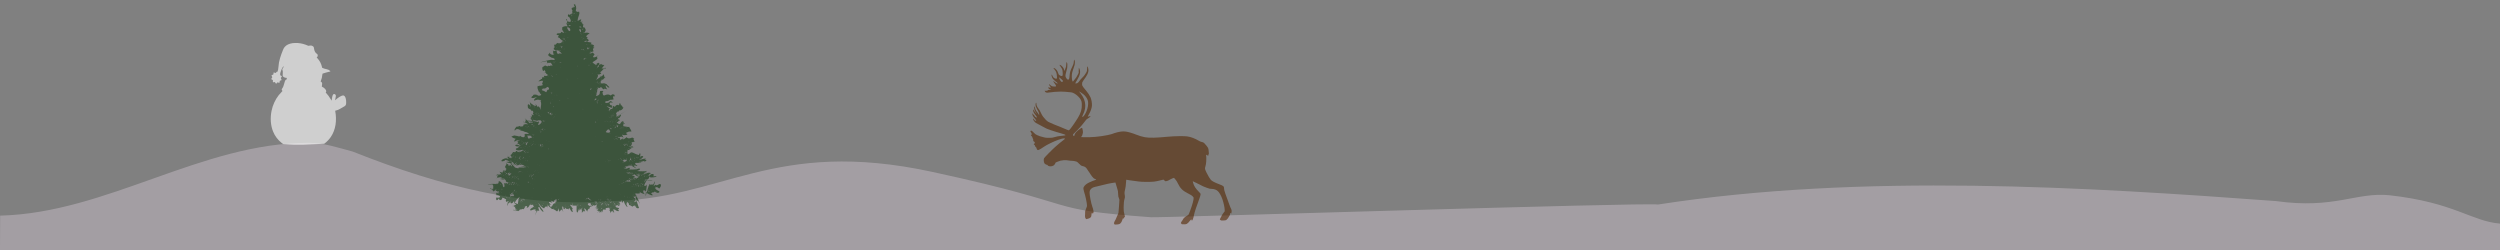 <?xml version="1.0" encoding="UTF-8" standalone="no"?>
<svg
   xmlns:dc="http://purl.org/dc/elements/1.1/"
   xmlns:cc="http://creativecommons.org/ns#"
   xmlns:rdf="http://www.w3.org/1999/02/22-rdf-syntax-ns#"
   xmlns:svg="http://www.w3.org/2000/svg"
   xmlns="http://www.w3.org/2000/svg"
   xmlns:sodipodi="http://sodipodi.sourceforge.net/DTD/sodipodi-0.dtd"
   xmlns:inkscape="http://www.inkscape.org/namespaces/inkscape"
   width="300mm"
   height="30mm"
   viewBox="0 0 300 30"
   version="1.1"
   id="svg8"
   inkscape:version="1.0.1 (c497b03c, 2020-09-10)"
   sodipodi:docname="skyline.svg">
  <rect x="0" y="0" width="300" height="30" fill="#808080" stroke="none"/>
  <defs
     id="defs2" />
  <sodipodi:namedview
     id="base"
     pagecolor="#ffffff"
     bordercolor="#666666"
     borderopacity="1.0"
     inkscape:pageopacity="0.0"
     inkscape:pageshadow="2"
     inkscape:zoom="1.8350694"
     inkscape:cx="223.58506"
     inkscape:cy="24.842785"
     inkscape:document-units="mm"
     inkscape:current-layer="layer1"
     inkscape:document-rotation="0"
     showgrid="false"
     inkscape:snap-page="true"
     inkscape:snap-global="false"
     inkscape:window-width="1904"
     inkscape:window-height="1290"
     inkscape:window-x="1086"
     inkscape:window-y="86"
     inkscape:window-maximized="0" />
  <g
     inkscape:label="Livello 1"
     inkscape:groupmode="layer"
     id="layer1">
    <path
       style="fill:#ffebff;stroke:none;stroke-width:0.265px;stroke-linecap:butt;stroke-linejoin:miter;stroke-opacity:1;fill-opacity:0.281"
       d="M 0.019,25.876 C 12.895,25.547 24.133,17.134 37.066,17.134 c 1.783,0 3.521,0.595 5.245,1.049 10.883,4.327 20.897,6.738 30.772,5.945 13.596,-0.11 19.607,-7.663 38.815,-3.497 19.208,4.167 12.612,4.427 26.233,5.438 1.554,0.071 59.306,-1.79 60.838,-1.527 24.467,-3.803 51.723,-2.067 74.132,-0.414 7.049,0.993 9.649,-1.106 13.638,-0.699 7.844,0.884 9.773,3.1 13.26,3.404 V 30 H 0 Z"
       id="path891"
       sodipodi:nodetypes="cscczcccccccc" />
    <path
       d="m 128.946,7.243 c 0.034,0.068 0.042,0.108 0.04,0.244 -0.004,0.242 -0.034,0.368 -0.177,0.757 -0.157,0.425 -0.193,0.608 -0.193,0.959 0,0.27 0.03,0.436 0.096,0.546 l 0.036,0.059 0.047,-0.07 c 0.026,-0.04 0.1,-0.13 0.164,-0.204 0.153,-0.17 0.244,-0.31 0.376,-0.574 l 0.108,-0.215 v -0.293 c 0,-0.327 0.017,-0.368 0.083,-0.21 0.168,0.389 0.096,0.733 -0.287,1.382 -0.183,0.31 -0.202,0.344 -0.202,0.37 0,0.032 0.147,0.025 0.223,-0.011 0.096,-0.045 0.255,-0.208 0.312,-0.319 0.03,-0.059 0.132,-0.174 0.276,-0.313 0.17,-0.166 0.261,-0.274 0.366,-0.434 0.077,-0.117 0.153,-0.24 0.17,-0.27 0.047,-0.094 0.072,-0.257 0.068,-0.447 -0.006,-0.232 0.023,-0.285 0.083,-0.159 0.051,0.11 0.092,0.347 0.077,0.463 -0.038,0.308 -0.159,0.538 -0.591,1.133 -0.072,0.098 -0.14,0.21 -0.151,0.247 -0.032,0.11 -0.025,0.319 0.015,0.406 0.038,0.083 0.2,0.296 0.491,0.642 0.181,0.217 0.353,0.48 0.476,0.729 0.117,0.236 0.204,0.736 0.179,1.037 -0.025,0.295 -0.151,0.653 -0.362,1.023 -0.062,0.108 -0.117,0.21 -0.125,0.228 -0.023,0.055 0.03,0.059 0.164,0.011 0.143,-0.051 0.185,-0.034 0.123,0.045 -0.051,0.064 -0.245,0.204 -0.364,0.261 -0.075,0.038 -0.121,0.085 -0.27,0.287 -0.344,0.461 -0.825,1.004 -1.146,1.29 -0.236,0.211 -0.296,0.287 -0.296,0.37 0,0.059 0.006,0.064 0.098,0.081 l 0.068,0.013 0.013,-0.083 c 0.019,-0.108 0.083,-0.232 0.176,-0.338 0.172,-0.193 0.627,-0.546 0.706,-0.546 0.051,0 0.085,0.096 0.121,0.332 0.028,0.194 0.028,0.208 -0.009,0.357 -0.049,0.198 -0.096,0.308 -0.16,0.37 l -0.051,0.051 0.295,0.013 c 0.869,0.042 1.952,-0.055 2.932,-0.257 0.2,-0.042 0.4,-0.091 0.446,-0.11 0.127,-0.055 0.532,-0.183 0.712,-0.227 0.61,-0.143 0.925,-0.136 1.522,0.038 0.244,0.07 0.532,0.17 0.74,0.257 0.319,0.132 0.723,0.251 1.04,0.306 0.544,0.094 1.299,0.076 2.757,-0.064 0.759,-0.072 1.924,-0.091 2.303,-0.038 0.447,0.064 0.914,0.24 1.407,0.529 0.092,0.055 0.204,0.106 0.245,0.111 0.162,0.026 0.319,0.094 0.396,0.172 0.172,0.174 0.413,0.478 0.457,0.572 0.051,0.117 0.077,0.287 0.089,0.585 0.008,0.208 0.006,0.211 -0.032,0.2 -0.034,-0.011 -0.036,-0.006 -0.028,0.076 0.006,0.049 0.002,0.087 -0.008,0.087 -0.009,0 -0.053,-0.025 -0.096,-0.055 -0.043,-0.028 -0.1,-0.06 -0.125,-0.068 -0.04,-0.011 -0.043,-0.009 -0.034,0.042 0.026,0.13 0.032,0.491 0.013,0.733 -0.025,0.317 -0.043,0.442 -0.106,0.644 -0.074,0.247 -0.066,0.287 0.145,0.725 0.168,0.346 0.393,0.725 0.508,0.853 0.145,0.162 0.451,0.323 1.057,0.553 0.449,0.17 0.529,0.236 0.529,0.434 0,0.159 0.075,0.466 0.179,0.727 0.121,0.302 0.232,0.612 0.406,1.114 0.121,0.351 0.234,0.631 0.279,0.683 0.038,0.047 0.07,0.274 0.045,0.327 -0.013,0.026 -0.023,0.087 -0.023,0.132 0,0.07 -0.006,0.085 -0.036,0.085 -0.019,0 -0.049,-0.021 -0.066,-0.047 -0.017,-0.026 -0.038,-0.047 -0.045,-0.047 -0.008,0 -0.013,0.053 -0.013,0.119 0,0.096 -0.009,0.134 -0.047,0.194 -0.026,0.04 -0.074,0.121 -0.102,0.179 -0.064,0.128 -0.189,0.285 -0.279,0.349 -0.092,0.066 -0.177,0.081 -0.446,0.083 -0.219,0 -0.234,-0.002 -0.244,-0.038 -0.006,-0.021 -0.025,-0.038 -0.042,-0.038 -0.083,-0.002 -0.085,-0.028 -0.015,-0.179 0.04,-0.079 0.096,-0.183 0.127,-0.23 0.032,-0.045 0.057,-0.098 0.057,-0.117 0,-0.019 0.025,-0.068 0.057,-0.108 0.03,-0.04 0.079,-0.108 0.106,-0.149 0.028,-0.042 0.081,-0.113 0.119,-0.159 l 0.068,-0.083 -0.002,-0.181 c -0.004,-0.281 -0.143,-0.914 -0.295,-1.324 -0.14,-0.387 -0.336,-0.731 -0.519,-0.912 -0.172,-0.172 -0.463,-0.276 -0.77,-0.278 -0.174,0 -0.211,-0.009 -0.548,-0.126 -0.366,-0.13 -0.599,-0.232 -0.853,-0.381 -0.127,-0.074 -0.308,-0.164 -0.402,-0.2 -0.094,-0.036 -0.232,-0.1 -0.304,-0.143 -0.074,-0.042 -0.136,-0.074 -0.14,-0.07 -0.004,0.002 0.013,0.085 0.038,0.181 0.096,0.376 0.293,0.689 0.672,1.067 0.223,0.221 0.234,0.238 0.225,0.359 -0.006,0.085 -0.104,0.404 -0.189,0.617 -0.223,0.551 -0.561,1.584 -0.597,1.822 -0.064,0.415 -0.227,0.799 -0.279,0.659 -0.006,-0.017 -0.011,-0.045 -0.011,-0.064 0,-0.019 -0.009,-0.042 -0.019,-0.047 -0.028,-0.017 -0.149,0.094 -0.225,0.206 -0.091,0.132 -0.245,0.281 -0.347,0.33 -0.094,0.045 -0.336,0.06 -0.527,0.034 -0.098,-0.015 -0.11,-0.021 -0.11,-0.062 0,-0.028 -0.011,-0.045 -0.028,-0.045 -0.072,0 -0.002,-0.162 0.155,-0.355 0.036,-0.043 0.074,-0.11 0.083,-0.143 0.025,-0.091 0.24,-0.285 0.436,-0.395 0.089,-0.051 0.176,-0.106 0.193,-0.125 0.042,-0.045 0.113,-0.211 0.232,-0.54 0.259,-0.71 0.402,-1.235 0.402,-1.473 0,-0.091 -0.004,-0.096 -0.13,-0.219 -0.111,-0.11 -0.172,-0.149 -0.447,-0.287 -0.731,-0.366 -1.01,-0.632 -1.314,-1.252 -0.11,-0.225 -0.176,-0.334 -0.257,-0.425 -0.059,-0.068 -0.128,-0.151 -0.155,-0.185 l -0.049,-0.064 -0.138,0.043 c -0.075,0.025 -0.191,0.077 -0.255,0.117 -0.236,0.149 -0.425,0.23 -0.553,0.238 l -0.119,0.008 -0.092,-0.096 c -0.051,-0.053 -0.102,-0.096 -0.111,-0.096 -0.011,0 -0.183,0.042 -0.385,0.093 -0.606,0.155 -0.838,0.181 -1.573,0.181 -0.525,0 -0.682,-0.008 -0.991,-0.043 -0.653,-0.076 -0.961,-0.117 -1.138,-0.153 -0.096,-0.021 -0.221,-0.042 -0.279,-0.049 l -0.104,-0.013 -0.025,0.353 c -0.025,0.379 -0.051,0.568 -0.115,0.829 -0.079,0.325 -0.081,0.449 -0.021,0.761 0.023,0.113 0.004,0.249 -0.053,0.402 -0.055,0.149 -0.098,0.591 -0.098,1.003 0,0.391 0.019,0.538 0.098,0.823 0.03,0.108 0.057,0.221 0.059,0.255 0.006,0.053 -0.002,0.062 -0.057,0.077 -0.053,0.017 -0.06,0.026 -0.06,0.083 0,0.074 -0.049,0.106 -0.085,0.057 -0.013,-0.019 -0.028,-0.032 -0.034,-0.032 -0.006,0 -0.034,0.074 -0.06,0.164 -0.083,0.268 -0.183,0.43 -0.319,0.515 -0.087,0.053 -0.334,0.098 -0.504,0.091 -0.123,-0.006 -0.14,-0.009 -0.145,-0.043 -0.004,-0.021 -0.021,-0.053 -0.036,-0.07 -0.025,-0.028 -0.025,-0.043 0.004,-0.132 0.042,-0.126 0.094,-0.234 0.155,-0.315 0.026,-0.034 0.057,-0.098 0.066,-0.142 0.009,-0.042 0.075,-0.196 0.147,-0.342 0.081,-0.164 0.138,-0.308 0.151,-0.378 0.021,-0.115 0.113,-1.361 0.113,-1.524 0,-0.059 -0.023,-0.138 -0.068,-0.245 -0.068,-0.155 -0.07,-0.16 -0.085,-0.497 -0.013,-0.308 -0.019,-0.357 -0.074,-0.519 -0.032,-0.098 -0.1,-0.327 -0.151,-0.508 -0.051,-0.181 -0.096,-0.33 -0.098,-0.332 -0.004,-0.004 -0.053,0.002 -0.11,0.011 -0.057,0.009 -0.24,0.038 -0.408,0.064 -0.166,0.026 -0.344,0.062 -0.396,0.077 -0.172,0.053 -0.908,0.232 -1.237,0.3 -0.525,0.111 -0.659,0.17 -0.819,0.364 -0.113,0.138 -0.132,0.208 -0.13,0.476 0.004,0.272 0.2,1.267 0.302,1.533 0.074,0.194 0.151,0.472 0.17,0.616 0.008,0.066 0.002,0.123 -0.021,0.191 -0.032,0.1 -0.047,0.113 -0.083,0.07 -0.026,-0.03 -0.111,-0.034 -0.128,-0.004 -0.008,0.011 -0.013,0.085 -0.015,0.164 -0.004,0.3 -0.138,0.43 -0.523,0.512 l -0.11,0.023 -0.055,-0.062 c -0.075,-0.085 -0.104,-0.253 -0.081,-0.483 0.009,-0.094 0.013,-0.21 0.008,-0.259 -0.011,-0.126 0.023,-0.257 0.128,-0.498 0.085,-0.189 0.094,-0.227 0.094,-0.344 0,-0.274 -0.204,-1.24 -0.342,-1.614 -0.03,-0.085 -0.066,-0.232 -0.077,-0.325 -0.021,-0.162 -0.019,-0.174 0.023,-0.255 0.11,-0.217 0.329,-0.406 0.648,-0.557 0.238,-0.113 0.632,-0.272 0.772,-0.31 0.051,-0.015 0.091,-0.032 0.091,-0.04 0,-0.021 -0.189,-0.113 -0.232,-0.113 -0.075,0 -0.393,-0.385 -0.557,-0.68 -0.032,-0.059 -0.098,-0.149 -0.143,-0.204 -0.047,-0.055 -0.117,-0.159 -0.155,-0.232 -0.117,-0.221 -0.291,-0.346 -0.563,-0.396 -0.14,-0.026 -0.227,-0.087 -0.438,-0.304 -0.168,-0.174 -0.204,-0.2 -0.321,-0.244 -0.121,-0.047 -0.455,-0.094 -0.64,-0.091 -0.032,0 -0.083,-0.004 -0.113,-0.009 -0.321,-0.057 -0.548,-0.072 -0.77,-0.051 -0.33,0.034 -0.455,0.064 -0.714,0.176 l -0.228,0.098 -0.053,0.115 c -0.087,0.193 -0.219,0.291 -0.451,0.334 -0.196,0.036 -0.425,-0.023 -0.461,-0.117 -0.017,-0.045 -0.032,-0.057 -0.075,-0.057 -0.091,0 -0.266,-0.106 -0.31,-0.185 -0.085,-0.153 -0.108,-0.463 -0.045,-0.599 0.043,-0.094 1.008,-1.071 1.395,-1.412 0.308,-0.272 0.657,-0.559 0.952,-0.784 0.111,-0.085 0.194,-0.159 0.183,-0.166 -0.011,-0.006 -0.068,-0.015 -0.127,-0.021 -0.125,-0.011 -0.336,0.04 -0.71,0.172 -0.531,0.189 -1.38,0.602 -1.692,0.823 -0.268,0.191 -0.546,0.357 -0.651,0.389 -0.062,0.017 -0.091,0.019 -0.125,0 -0.064,-0.032 -0.13,-0.14 -0.13,-0.211 0,-0.049 -0.015,-0.074 -0.068,-0.115 -0.077,-0.06 -0.121,-0.134 -0.121,-0.202 0,-0.028 -0.013,-0.051 -0.034,-0.057 -0.019,-0.008 -0.053,-0.028 -0.075,-0.051 -0.053,-0.047 -0.03,-0.1 0.06,-0.143 0.06,-0.028 0.062,-0.032 0.038,-0.079 -0.015,-0.026 -0.026,-0.064 -0.026,-0.083 0,-0.017 -0.013,-0.032 -0.03,-0.032 -0.015,0 -0.055,-0.026 -0.087,-0.057 -0.051,-0.053 -0.057,-0.068 -0.047,-0.145 0.008,-0.07 0,-0.1 -0.043,-0.174 -0.03,-0.047 -0.059,-0.121 -0.062,-0.16 -0.008,-0.059 -0.03,-0.094 -0.098,-0.159 -0.066,-0.064 -0.085,-0.096 -0.081,-0.134 0.006,-0.051 0.026,-0.057 0.108,-0.03 0.043,0.013 0.043,0.013 0.013,-0.03 -0.017,-0.025 -0.03,-0.066 -0.03,-0.093 0,-0.026 -0.03,-0.085 -0.066,-0.13 -0.11,-0.136 -0.106,-0.228 0.008,-0.228 0.072,0 0.136,0.049 0.33,0.251 0.159,0.166 0.189,0.187 0.389,0.283 0.213,0.104 0.404,0.166 0.831,0.27 0.202,0.051 0.244,0.055 0.585,0.053 0.287,-0.002 0.391,-0.008 0.472,-0.032 0.423,-0.128 0.702,-0.179 1.184,-0.221 0.236,-0.019 0.327,-0.04 0.327,-0.076 0,-0.038 -0.234,-0.132 -0.5,-0.2 -0.259,-0.066 -0.899,-0.262 -1.293,-0.396 -0.393,-0.134 -0.582,-0.217 -0.887,-0.395 -0.172,-0.1 -0.442,-0.245 -0.602,-0.323 -0.23,-0.113 -0.312,-0.164 -0.389,-0.242 -0.121,-0.119 -0.217,-0.283 -0.217,-0.366 0,-0.093 0.045,-0.076 0.111,0.043 0.064,0.111 0.113,0.153 0.206,0.172 0.119,0.025 0.068,-0.083 -0.16,-0.334 -0.145,-0.16 -0.24,-0.347 -0.242,-0.476 0,-0.053 0.008,-0.096 0.019,-0.1 0.009,-0.004 0.042,0.043 0.072,0.104 0.034,0.074 0.062,0.11 0.083,0.108 0.019,0 0.047,0.03 0.074,0.083 0.023,0.047 0.068,0.11 0.098,0.138 0.057,0.055 0.185,0.098 0.202,0.068 0.019,-0.028 -0.059,-0.155 -0.196,-0.319 -0.198,-0.238 -0.293,-0.455 -0.259,-0.595 0.017,-0.064 0.038,-0.049 0.092,0.072 0.043,0.094 0.236,0.353 0.306,0.41 0.032,0.026 0.034,0.026 0.011,-0.017 -0.013,-0.025 -0.064,-0.104 -0.111,-0.177 -0.145,-0.227 -0.204,-0.464 -0.157,-0.636 0.019,-0.066 0.066,-0.06 0.074,0.009 0.021,0.249 0.091,0.415 0.253,0.604 0.104,0.121 0.223,0.296 0.223,0.33 0,0.009 0.009,0.019 0.021,0.019 0.015,0 0.019,-0.034 0.011,-0.111 -0.009,-0.123 -0.092,-0.312 -0.257,-0.597 -0.053,-0.093 -0.115,-0.217 -0.136,-0.274 -0.051,-0.132 -0.057,-0.342 -0.009,-0.43 0.04,-0.076 0.068,-0.062 0.068,0.032 0,0.223 0.077,0.41 0.264,0.646 0.11,0.138 0.164,0.234 0.327,0.583 0.113,0.242 0.285,0.478 0.523,0.719 0.153,0.155 0.228,0.215 0.33,0.268 0.347,0.174 1.027,0.461 1.378,0.58 0.113,0.04 0.332,0.132 0.483,0.206 0.153,0.074 0.347,0.153 0.434,0.179 l 0.159,0.045 0.053,-0.038 c 0.119,-0.085 0.704,-0.918 1.05,-1.492 0.344,-0.574 0.468,-1.006 0.451,-1.58 -0.009,-0.306 -0.042,-0.423 -0.168,-0.636 -0.096,-0.16 -0.355,-0.423 -0.546,-0.553 -0.255,-0.176 -0.4,-0.238 -0.608,-0.264 -0.406,-0.049 -0.952,-0.087 -1.233,-0.085 -0.391,0.004 -1.054,0.055 -1.331,0.104 -0.308,0.055 -0.449,0.028 -0.529,-0.102 -0.068,-0.11 -0.038,-0.16 0.055,-0.096 0.032,0.023 0.049,0.025 0.064,0.009 0.011,-0.011 0.057,-0.021 0.1,-0.021 0.064,0 0.087,-0.009 0.117,-0.051 0.032,-0.043 0.047,-0.049 0.128,-0.043 0.142,0.009 0.24,0.002 0.261,-0.019 0.013,-0.013 0,-0.019 -0.036,-0.019 -0.07,0 -0.196,-0.057 -0.242,-0.108 -0.019,-0.021 -0.042,-0.066 -0.051,-0.098 -0.021,-0.074 0.015,-0.096 0.081,-0.053 0.03,0.019 0.072,0.025 0.142,0.017 l 0.098,-0.009 -0.092,-0.115 c -0.049,-0.062 -0.106,-0.142 -0.123,-0.176 -0.07,-0.138 -0.019,-0.134 0.151,0.013 0.155,0.134 0.215,0.155 0.47,0.159 0.185,0.002 0.189,0 0.194,-0.043 0.011,-0.074 -0.009,-0.121 -0.111,-0.247 -0.183,-0.228 -0.249,-0.359 -0.177,-0.359 0.015,0 0.081,0.049 0.145,0.111 0.123,0.113 0.193,0.157 0.285,0.179 0.049,0.011 0.053,0.009 0.042,-0.03 -0.021,-0.064 -0.038,-0.081 -0.225,-0.221 -0.227,-0.17 -0.338,-0.293 -0.417,-0.457 -0.075,-0.159 -0.094,-0.253 -0.064,-0.329 l 0.021,-0.057 0.021,0.047 c 0.098,0.234 0.121,0.272 0.204,0.347 0.132,0.119 0.332,0.166 0.376,0.089 0.03,-0.059 0.023,-0.325 -0.019,-0.532 -0.043,-0.225 -0.134,-0.404 -0.296,-0.583 -0.055,-0.06 -0.1,-0.115 -0.1,-0.121 0,-0.019 0.094,-0.011 0.138,0.011 0.191,0.1 0.351,0.312 0.43,0.565 0.049,0.16 0.068,0.193 0.127,0.24 0.1,0.079 0.179,0.115 0.276,0.128 0.075,0.011 0.085,0.008 0.117,-0.042 0.03,-0.045 0.036,-0.089 0.034,-0.272 0,-0.119 -0.011,-0.272 -0.025,-0.34 -0.03,-0.155 -0.142,-0.372 -0.278,-0.536 -0.059,-0.07 -0.1,-0.132 -0.094,-0.138 0.025,-0.026 0.151,0.021 0.236,0.089 0.096,0.076 0.219,0.225 0.272,0.332 0.017,0.032 0.045,0.115 0.062,0.185 l 0.032,0.126 0.064,-0.166 c 0.143,-0.363 0.142,-0.359 0.153,-0.644 0.009,-0.295 0.021,-0.315 0.094,-0.174 0.042,0.079 0.043,0.102 0.036,0.359 -0.006,0.264 -0.009,0.285 -0.106,0.604 -0.111,0.376 -0.143,0.591 -0.102,0.706 0.06,0.176 0.208,0.351 0.293,0.351 0.119,0 0.159,-0.1 0.185,-0.472 0.028,-0.398 0.096,-0.627 0.329,-1.093 0.14,-0.279 0.162,-0.361 0.179,-0.623 0.013,-0.225 0.034,-0.253 0.1,-0.13 z m -1.835,2.15 c 0.051,0.147 0.081,0.21 0.162,0.321 0.081,0.111 0.159,0.147 0.225,0.104 0.051,-0.034 0.06,-0.089 0.03,-0.17 -0.017,-0.04 -0.436,-0.395 -0.451,-0.379 -0.004,0.002 0.013,0.059 0.034,0.125 z m 2.411,1.629 c 0.019,0.025 0.075,0.094 0.128,0.155 0.143,0.17 0.359,0.527 0.432,0.717 0.189,0.487 0.202,0.995 0.042,1.471 -0.049,0.14 -0.143,0.368 -0.2,0.481 -0.083,0.164 -0.072,0.217 0.036,0.162 0.096,-0.051 0.31,-0.385 0.425,-0.672 0.149,-0.364 0.227,-0.84 0.183,-1.125 -0.062,-0.425 -0.383,-0.829 -0.908,-1.148 -0.16,-0.098 -0.187,-0.106 -0.138,-0.042 z"
       id="path879"
       style="fill:#532500;stroke:none;stroke-width:0.002;fill-opacity:0.596" />
    <g
       transform="matrix(0.002,0,0,-0.002,57.658,25.587)"
       fill="#000000"
       stroke="none"
       id="g1532"
       style="fill:#002d00;fill-opacity:0.532">
      <path
         id="path1510"
         d="m 5607,12557 c -33.646,-91.72 157.244,-288.412 13,-171 -29.929,-77.935 -260.687,-2.283 -90,-246 -73.967,7.519 31.457,-202.435 -27,-143 2.122,-62.772 -75.968,38.455 -51.125,-77 -75.785,82.898 -160.274,-118.707 -145.25,34 -113.791,-68.327 -50.026,-197.736 15.375,-174 21.822,-31.894 89.106,-195.495 69,-130 155.357,-346.889 -373.954,-71.576 -225,10 110.134,-175.946 -38.736,-328.105 -9,-233 -22.767,-69.387 105.114,-231.266 53,-220 -140.867,58.962 -397.656,-74.697 -291,-87 -48.567,-52.473 0.52,-146.995 7,-139 34.638,-114.961 233.28,-225.109 -92,-101 34.716,-117.022 -212.609,-75.565 -224.94,-93.757 -136.201,-87.489 105.546,-115.835 58.94,-96.243 116.709,-0.416 -119.997,-180.06 12,-109 -106.364,-59.37 193.647,-62.204 90.5,-107.875 202.249,177.763 -109.781,-22.376 23.5,-18.125 78.781,-95.482 311.244,-173.351 99.828,-145.234 C 4877.248,10135.11 4527.494,10204.03 4654,10234 c -157.946,-67.219 -136.494,-175.754 -220,-109 -44.03,-75.543 45.39,-231.928 65.5,-172.233 -189.334,23.089 -85.327,-233.093 55.5,-148.767 -88.185,-121.986 -296.862,-84.011 -173,23 -60.225,-117.009 4.531,-370.856 11,-247 60.339,-145.035 -238.237,-56.828 -248,40 -54.831,40.587 -1.862,-86.938 -91.25,-103.5 10.406,-94.681 213.782,-181.111 170.25,-146.5 -18.455,-48.523 266.988,-75.29 145,-62 236.99,-118.671 -83.462,-137.195 -56,-98.5 -146.907,24.402 -1293.594,-300.669 -334,-82.5 -14.969,-17.405 92.864,-103.915 -27,-129 83.279,13.972 380.568,47.832 266.25,30.75 218.012,-278.516 9.064,-152.114 16.75,-155.75 -0.351,19.12 -132.984,-105.613 -136.25,-0.875 -58.396,-129.326 -221.516,10.435 -185.75,-10.125 -130.823,-21.159 -211.811,-154.565 -179.625,-60.125 -67.364,-118.665 20.702,-354.026 81.625,-230.875 -70.284,130.657 213.94,-146.971 5,-126 249.73,-30.516 6.225,-43.677 195,-111 84.37,-126.044 -160.814,-99.606 -160,-81 -65.003,1.312 -39.04,-164.918 -99,-88 -100.069,18.854 -18.139,-152.982 -101,-105 -12.083,-41.818 -341.506,-201.702 -54.75,-127.375 326.859,102.887 -17.777,-235.469 131.75,-166.625 26.354,-95.995 -157.009,-157.42 -178,-94 1.99,-51.925 -81.919,-48.924 -112,-29 -74.212,-136.285 41.862,13.464 -28,-116 43.973,-107.486 119.347,-397.768 119,-221 19.313,-102.426 105.568,-219.732 96,-146 81.279,-126.251 -238.725,-129.85 -202,-77.375 -159.896,89.112 -369.303,-10.859 -246,-18.625 -146.002,-68.108 -168.112,-140.011 -63.586,-152.648 103.688,-15.086 430.411,141.398 187.586,-2.352 -176.779,-130.539 -49.395,-203.301 7,-115 193.131,31.622 443.143,-10.968 279,-48 105.938,-134.819 8.83,-397.031 9,-549 -41.792,237.963 -181.94,252.03 -167,163 -111.333,205.79 -158.782,234.526 -104.625,85.75 -69.504,-37.401 -233.46,96.475 -248.375,118.25 -87.171,-9.958 -235.238,338.721 -107.094,61.969 -3.945,-178.027 143.552,-397.651 1.094,-165.969 -192.975,246.241 -141.697,-151.947 -104,-165 224.588,-113.054 170.452,-90.841 170,-114 86.456,-163.25 106.234,116.938 128.5,-133.5 85.472,99.42 -119.704,-136.716 46.5,-136.5 -0.597,-65.141 -239.873,72.789 -143,-21 87.979,-109.81 -104.808,-137.474 -116,-55 -31.355,-20.24 198.376,-141.223 56,-110 -2.559,-65.556 -5.249,-117.804 90,-125 -79.486,-137.476 14.348,-133.383 52,-35 184.159,42.004 214.812,-66.967 291,4 211.55,32.141 516.216,-80.78 382,1 99.981,-315.476 -747.124,641.218 -148,-84 -87.911,-192.686 -317.37,-270.674 -178.5,-66.375 37.196,169.384 -83.894,35.474 -111.5,40.375 194.977,83.075 -1455.922,162.278 -227,20 -42.231,-87.39 -224.653,1.477 -214,-77 -195.651,232.108 -410.62,412.613 -238,237 36.58,-177.148 -122.634,-246.635 -140,-136 206.009,-117.595 434.578,-208.788 125,-153 28.938,-28.238 -159.192,5.763 -119,-107 -23.914,-45.938 -245.202,-77.849 -193,-1 -20.005,-15.917 -281.375,-99.255 -186,-20 -190.836,-163.172 -188.901,-353.188 -78.125,-201.75 122.59,90.668 309.469,-57.106 259.125,-44.25 83.347,-37.024 309.06,-67.181 227,-77 213.964,-33.594 477.335,-169.88 111.25,-137.75 -148.665,-43.807 -23.651,-43.784 -68.25,-153.25 -2.735,-119.085 -336.881,4.432 -230.75,70.375 -39.884,-135.735 -199.241,-29.393 -321.25,-25.375 -86.825,57.022 -339.68,-116.829 -211,-80 119.212,-114.795 355.124,-113.965 220,-108 -114.342,-147.035 -115.314,-230.82 63,-101 237.284,55.131 -23.716,-97.855 232,58 C 2222.123,4239.045 1996.68,4288.336 2259.771,4284.977 2291.666,4190.24 2095.176,4227.796 2248,4180 c 176.668,-115.882 265.03,-206.257 -35.125,-66.375 -198.879,1.558 -123.808,-102.047 -19.875,-106.625 367.214,18.891 -60.902,-79.826 60,-92 -285.923,-24.304 -70.749,-235.99 242,-111 255.536,-17.677 2.229,-7.778 -57,-109 -117.957,-15.079 -133.302,26.485 -188,-31 -87.072,125.322 -152.789,67.35 -140,10 -95.013,-51.852 -132.16,69.714 -197,-70 -91.377,-97.613 -76.385,-143.64 -140,-89 202.387,-245.91 43.682,-289.94 -144,-84 64.412,-101.258 -118.06,-84.167 -36,-61 73.182,-64.46 182.831,-156.308 -63,-70 -314.895,-49.45 -386.106,-278.613 -77,-147 115.112,137.447 -187.572,73.392 140,24 914.141,-369.926 -423.987,-72.715 82,-87 327.59,67.094 375.769,-193.596 290.643,-145.065 C 1744.838,2794.78 2167.827,3072.587 1958,2880 c 77.861,17.818 411.293,396.993 82,-14 219.316,95.737 233.552,193.087 98.125,-14.375 188.658,88.907 638.051,25.446 500.5,29.625 -50.519,-53.805 -444.505,-168.839 -118.625,-81.25 82.843,23.668 400.421,-37.438 93,-44 20.014,-42.938 -322.073,34.21 -344,-42 142.492,-65.919 -303.138,42.707 -201,41 -63.293,60.423 -449.803,482.403 -174,97 11.426,-122.014 -68.339,147.246 -44,-68 -114.489,361.986 -102.77,-179.466 -190,159 -49.901,-38.813 -207.882,199.661 -101,30 -11.279,-108.912 -66.462,-130.426 -52,-115 -101.116,-132.925 114.137,-214.134 44,-217 -97.388,-70.919 9.298,-150.039 -27,-102 -383.621,118.191 34.705,-218.688 -389,-44 109.465,-129.029 151.242,-213.928 82,-158 -241.403,72.201 146.557,-102.939 -200,-2 -235.77,34.975 309.724,-110.217 -92,-74 262.058,-68.006 -119.522,-274.111 50,-149.625 330.806,121.352 390.759,-21.826 179,3.625 377.743,-89.704 478.561,-90.878 32.75,-91.25 372.497,137.553 380.296,-203.419 313.25,-126.75 398.336,-48.788 -9.31,-149.056 -90.25,-93 105.189,-293.478 -76.543,-314.998 -74.375,-95.375 -118.724,248.085 -300.679,272.319 -242.25,98.75 C 991.034,1794.308 1005.176,1708.526 975,1748 c -67.863,105.976 -68.018,-55.372 -42.25,-46.375 92.655,153.328 -984.824,-36.813 -219.25,34.5 C 835.59,1610.054 741.735,1318.525 613,1510 c -136.086,-143.561 479.964,71.234 6,-120 243.162,57.119 14.682,-246.826 335,61 26.717,-2.27 -121.731,-155.015 6,-105 134.413,-150.818 33.349,117.7 173.125,-111.25 -366.174,54.393 271.134,-133.04 -118.25,-34.5 -146.072,93.843 -24.68,-37.125 -72.625,-116.75 312.075,4.003 304.646,-205.17 2.75,-140.5 -36.102,-225.252 83.532,-186.473 154,-57 35.187,-171.388 202.766,-90.796 207,22 -11.19,91.942 172.182,-133.302 129,142 -33.194,-132.696 -9.996,-232.168 120,-193 -80.483,-78.425 -1.642,-209.272 6,-171 132.776,56.122 201.03,42.291 79,-21 -27.442,-100.24 -76.075,-377.457 24.328,-94.969 C 1819.16,834.166 1661.897,393.37 1850,795 1696.905,476.535 1961.122,612.913 1959.25,671.25 c 74.167,176.711 21.402,-255.112 170.375,102.875 23.603,1.702 357.295,412.907 156,75.125 C 2253.565,566.223 2239.495,503.095 2211,559 1960.851,690.352 1991.795,596.553 2150,535 2089.07,500.795 1869.793,363.06 1943.25,445.625 2120.372,405.165 2184.481,112.071 1980.625,212 1956.609,14.588 2416.946,503.885 2068,122 c 187.918,130.762 181.345,-166.533 299,186 -113.526,-357.265 86.224,88.595 98,-111 61.232,190.768 66.964,-126.3 213,191 32.381,98.203 200.8,7.721 84,-18 130.544,-213.136 366.219,588.675 220.375,158.375 29.911,-78.877 224.806,30.194 173.625,-41.375 57.625,-104.017 124.02,-345.812 106,24 43.926,-52.442 -232.424,-90.577 23,-90 -400.691,-157.796 -371.31,-336.44 -145,-213 169.121,74.998 281.463,-61.888 134,-72 205.641,341.518 -137.883,-784.711 125,69 89.503,-311.5 -60.975,22.276 132.625,-62.25 C 3371.592,516.59 3588.631,342.459 3567,290 3752.063,9.99 3892.048,10.571 3648.875,306.125 3475.302,549.295 3378.68,765.093 3614,431 c 97.176,-91.298 225.739,-202.954 235.125,-86.125 83.98,129.842 218.402,14.23 158.125,-41.625 7.01,161.223 43.412,246.766 56.75,156.75 117.519,-138.694 311.456,-271.994 124,-56 -179.904,238.277 200.748,15.361 36.125,110.5 C 3832.546,883.97 4556.795,460.938 4212,745 4281.932,763.863 4494.969,605.432 4399.125,695.625 4433.871,857.292 4628.578,857.921 4561,770 4603.772,664.742 4544.6,483.051 4607,725 4386.757,651.969 4540.542,522.581 4482,580 4386.8,684.936 4235.995,298.728 4307,426 4131.204,384.019 4343.062,186.274 4278,246.375 4377.614,291.813 4591.098,106.502 4554,129 4729.414,27.887 4585.754,561.038 4746.625,78.875 4864.461,316.635 4756.808,48.065 4865,230 c 37.447,-21.769 171.802,-292.494 72.875,-74.25 -93.401,315.051 42.845,319.362 48.125,112.25 85.023,-76.662 88.4,49.556 68,93 98.775,-133.39 183.951,-133.998 186,-63 -31.572,-141.259 58.521,104.784 36.75,-108.375 20.362,97.263 113.47,158.934 95.25,63.375 106.542,-229.394 233.719,-246.249 117,-30 146.708,44.353 -163.425,163.723 61,50 -92.749,97.499 -255.631,302.027 -105,217 243.879,-86.513 447.113,6.585 324,-30 -20.842,-408.772 21.316,-566.007 119,-260 100.171,308.588 -37.238,-290.914 160.062,119.234 C 5980.241,-147.787 6182.151,706.841 6085,190 c -16.986,-394.056 10.612,60.797 196,-96 -212.213,543.883 286.134,-219.9 122.25,5.875 52.053,263.142 207.454,111.655 145.75,280.125 75.976,27.849 302.434,-18.338 -1,57 -183.279,86.677 -117.37,195.461 56,158 56.996,-12.642 -58.283,-365.64 86.875,-70.75 82.475,198.291 -90.738,-266.479 81.625,-36.875 C 6840.775,374.756 7104.699,630.746 7002,537 6954.249,428.084 6942.432,427.013 6980.875,429.375 6886.333,276.663 6736.895,188.447 7011.125,391.25 6807.785,189.767 7184.792,511.741 6919,226.375 c 38.558,-3.895 293.593,190.718 51,-84.375 207.119,110.553 24.921,-219.247 58,-104 86.389,151.167 165.451,68.136 101,20 67.248,-55.925 98.413,74.235 118,55 -56.886,77.973 214.424,-35.797 -26.25,220.125 C 7379.751,186.831 7536.554,447.853 7365,487 7212.531,129.002 7265.618,-153.983 7352.875,222.25 7409.534,216.601 7598.916,198.319 7506,278 c -26.487,64.114 241.105,22.647 214.875,81.75 -113.965,-250.605 386.545,348.416 48,-32.625 C 7566.224,1.109 7919.796,518.349 7725,140 c 116.219,95.532 15.266,-305.867 102,-64 125.156,134.523 115.638,-20.27 97,-76 25.292,297.445 52.041,-74.974 104,70 12.233,-23.56 -165.071,273.04 52,127 203.389,-142.557 317.6,-48.262 146.169,8.827 C 8326.866,256.429 8381.616,310.213 8157,350 7919.579,455.919 8499.448,596.296 8306.455,434.37 8004.503,575.466 8568.706,449.527 8325,613 c 35.015,152.524 82.365,100.453 57,95 129.615,-208.668 -31.746,387.896 106.625,-65.875 53.887,-61.35 77.998,174.175 110.375,68.875 106.087,-312.526 315.226,-464.948 167,-209 -21.767,314.603 181.309,79.261 141,-7 118.417,-9.15 147.825,-94.304 239,-95 -0.609,54.557 157.241,95.338 118,15 66.129,-59.621 -62.738,219.726 70.078,-64.359 C 9443.764,239.108 9567.164,328.046 9491,360 c -447.079,1290.603 38.788,438.646 74,159 -34.067,130.832 -123.78,246.688 -121.791,235.642 C 9212.493,653.57 9134.507,614.62 9293.25,745.75 9339.138,855.46 9261.465,928.04 9268,909 c -209.564,20.557 117.138,159.469 96.513,158.027 -242.725,179.702 138.065,109.201 113.487,96.973 -40.288,79.513 216.152,-51.236 28,146 208.035,-176.842 509.525,-199.791 305,-131 -158.629,307.812 127.064,198.615 148.75,49.75 193.113,-149.147 544.22,-250.697 269.625,-23.875 136.502,36.945 17.871,53.359 89.625,49.125 57.667,-69.603 150.293,106.027 100,42 279.811,-169.675 -279.477,261.107 128.406,-48.344 98.93,-69.188 261.662,21.254 153.594,82.344 -372.536,153.863 -197.819,361.44 24,150 165.533,156.729 120.067,385.808 -85.25,211.625 -232.586,-69.421 -21.706,120.282 -256.875,-75 127.017,308.516 97.598,399.68 -7.625,115 -90.501,-38.539 -160.563,26.876 -175.25,-50.625 -84.59,474.126 -462.826,-1708.35 -210,46 -168.31,-254.615 -7.625,38.848 -128.875,-98 -177.92,48.603 631.435,994.717 -30,220.875 -58.565,154.17 558.299,141.58 470.875,107.125 -382.933,-21.285 -652.594,28.137 -287,80 252.475,98.782 -55.718,257.54 201.125,106.875 503.895,22.915 377.427,103.254 136.5,71.5 141.896,121.727 -65.126,206.772 -180.375,69.625 -204.773,-193.857 17.338,178.515 0.692,71.739 130.749,88.903 -121.148,97.014 -201.942,38.261 -285.294,-78.835 -193.872,45.336 20,75 -113.98,17.325 49.663,130.021 -81,50 -199.313,-17.259 -707.928,10.223 -478,26 290.317,123.988 81.989,175.314 -49.36,91.027 -327.695,-32.002 -635.258,-3.786 -437.64,8.973 44.022,67.619 20.962,135.765 -157,32 -133.41,-23.781 -367.053,131.374 -293,43 356.353,-19.073 247.117,56.125 153,71 105.707,10.044 604.524,106.452 438.375,44.375 294.292,-177.308 372.675,-229.631 135.625,-26.375 -104.413,193.689 204.795,-145.474 2,98 170.056,-128.442 211.081,-68.949 176,-47 -139.591,63.098 -179.751,198.041 12,155 415.71,21.375 161.729,155.501 273,48 264.981,104.469 -497.764,-69.514 79.625,73.5 148.783,-100.645 252.52,83.174 144.375,77.5 -196.816,2.928 235.246,113.432 -146,46 -101.885,-23.719 -353.045,-132.906 -125,0 306.867,239.054 -28.822,175.319 -76,116 73.877,165.359 17.603,339.7 -55.367,113.867 C 9350.685,3554.111 9143.214,3589.163 9270,3602 c -67.232,-101.558 -24.757,53.925 -60,-7 -65.437,70.065 -273.23,69.491 -194,33 -70.823,-54.846 -263.082,-150.019 -180,-52 -63.639,79.276 21.636,347.07 9,215 68.416,-17.204 120.754,50.104 150,69 253.462,82.288 -259.149,13.177 111.625,92.625 240.466,-91.537 -166.443,83.71 140.75,81.5 -156.573,-6.069 -565.831,-116.186 -222.375,6.875 113.676,132.127 74.624,433.419 38,226 128.283,-13.849 257.629,61.527 160,65 7.893,22.999 -104.313,196.079 25,122 -96.051,80.719 -146.205,92.843 -160.5,83 -235.699,-107.401 -307.487,4.32 -317.5,29 -139.008,-141.357 -329.321,-186.314 -188.25,-85.75 -96.243,20.255 -258.621,-161.397 -198.25,-65.875 14.622,93.59 -74.571,199.038 -143.5,85.625 -7.472,73.406 57.602,105.721 84,74 25.074,-7.242 162.059,23.034 136,25 150.755,-81.453 160.92,-85.261 116,-49.75 -73.45,124.928 -120.992,212.612 -1,134.75 170.496,-7.249 347.386,41.408 148,116 -37.436,27.641 238.423,101.476 129.125,87.875 114.175,30.314 274.858,-9.872 187.875,67.125 -16.471,76.597 -215.683,310.711 -70,201 -62.599,41.844 -189.746,11.447 -159,28 -182.141,12.622 -427.528,108.128 -256,-2 47.556,152.405 -37.962,247.965 64.906,178.755 131.888,50.686 -98.336,33.251 -21.906,100.245 -86.119,195.639 -276.752,-190.964 -209,-92 -70.055,-86.107 -236.496,109.069 -213,92 111.452,47.98 188.93,9.056 88,35 -54.685,60.384 173.073,20.39 56,129 1.211,-9.434 -180.509,29.082 26.375,106.625 152.044,196.164 79.469,235.14 -61.375,77.375 -376.397,-159.981 1403.732,930.225 -97.5,-6 -89.134,-89.454 38.332,92.675 -54.5,167 10.736,82.681 168.5,209.31 128,106 26.378,9.476 97.881,165.982 110,92 126.881,-3.466 273.461,236.295 161,183 -83.338,267.606 -111.436,0.061 -107,139 -42.05,149.601 -84.741,162.605 -115,-35 -9.903,84.823 -208.127,45.413 -230,-60 -80.204,-34.162 -173.447,157.254 -132,-52 -71.134,-209.731 -144.687,69.618 -217,-298 87.607,325.313 -193.524,-59.889 34,239 -136.616,90.979 -316.19,186.262 -58,100.375 340.054,-140.226 143.292,25.956 184.875,82.75 -215.555,0.49 -176.541,263.753 35.125,156.875 -13.865,88.787 -172.685,146.769 -195,42 -93.064,-76.229 -300.431,-36.243 -224,-47 -123.276,156.669 242.423,88.609 87,103 111.209,16.214 176.599,95.092 196,82 126.459,2.684 246.789,37.903 192,49 -44.556,92.19 -53.708,216.334 81,150.75 -58.132,235.558 -86.1,57.248 -136,138.25 -40.897,1.179 -101.364,-115.75 -157,-54 -134.942,108.873 -446.346,-67.84 -286,-14 -66.493,-38.455 -158.832,68.083 -132,-51 35.713,76.058 -98.291,276.302 8.125,260.25 49.328,129.849 -295.401,-7.918 -170.375,66.75 -46.341,-41.121 -19.343,-253.956 -64.75,-215 -49.996,-108.466 -287.165,-111.921 -189,-91 -10.568,17.452 96.897,250.631 54,177 4.497,74.314 3.108,332.319 64,179 -333.812,364.813 119.248,-166.427 -32,176 136.256,-178.208 210.162,89.249 240,-39 219.004,-229.104 44.969,23.752 347,-113 -133.069,191.316 -162.309,361.832 38,126 238.345,-52.815 -88.451,139.552 -66,186 -72.883,27.404 -225.445,86.57 -132,64 -111.676,-1.179 -199.197,-24.517 -159,-22 -113.075,2.2 -83.122,224.795 -51,167 87.001,61.598 -35.126,146.898 114.689,52.1 C 7338.955,8061.699 7556.783,8199.967 7485,8110 7371.282,8214.593 7434.134,8453.614 7354.569,8281.866 7212.105,8196.189 6771.288,7856.088 6998,8090 c -35.065,-19.135 140.514,201.199 -5.25,240.125 132.965,-51.068 389.873,88.128 160.25,120.875 164.113,56.222 334.606,406.53 363,225 -155.097,0.568 -490.542,41.662 -270,9 84.897,21.922 200.371,257.851 194,205 67.973,9.475 -251.912,-7.66 -160,70 -116.913,-28.926 -243.472,-93.934 -160,-99 -37.629,-129.825 -234.315,-210.522 -12,46 87.183,100.024 -56.203,115.466 -27,123 -126.165,-89.318 -83.24,27.386 -128.906,-141.562 -38.33,8.049 -292.923,173.552 -212.094,181.562 21.994,5.012 305.529,202.596 253,178 79.979,2.788 -97.54,209.93 90,207 -188.603,-109.334 -348.614,-129.665 -258,-85 -160.593,-66.577 1.675,138.194 0,129 78.716,43.598 -173.816,162.315 -61,146 -79.144,-6.195 -192.183,-99.316 -161,-78 23.946,-107.403 59.267,106.922 -104,3 53.922,42.742 233.997,137.857 294,151 -88.57,109.799 -23.607,236.441 83,190 -14.8,3.477 -209.781,64.239 -46,113 -41.331,154.487 -418.853,112.574 -270.125,126.75 -39.161,-83.298 232.473,89.737 12.5,102.875 -141.907,16.552 -248.421,60.408 -70.625,107.125 -15.417,100.689 -295.271,221.242 -210.875,119.625 85.179,15.83 235.379,9.081 48.75,119.625 26.969,86.965 223.411,231.034 223.375,142 -75.941,178.414 -437.555,42.317 -366.75,59.5 75.579,34.293 145.116,234.839 108.875,191.75 28.348,67.312 -142.184,204.322 -59.125,162.75 -171.601,-84.635 -62.668,268.274 -37.25,149.75 -19.634,13.841 -247.962,176.515 -98.75,154.25 148.636,68.651 -228.391,-32.48 -85,90 107.615,208.677 -251.236,-69.583 -197.625,-13 9.786,268.095 144.949,386.551 96.625,529 13.402,81.661 -137.557,-59.912 -134,65 -112.773,-136.988 -56.818,164.435 -45,138 -31.014,201.424 6.715,202.755 -70,191 51.444,112.284 24.335,2.998 -68,97 z m 113,-291 c -33.4,-40.537 -47.277,-26.387 0,0 z m -80,-260 c -72.415,-185.734 -46.998,73.379 0,0 z m 150,-16 c -24.882,-37.182 -39.002,35.838 0,0 z m -310,-118 c -67.139,-131.596 -52.454,31.783 0,0 z m 42,-23 c -30.878,-37.964 -73.661,10.617 0,0 z m -92,-139 c -25.505,-35.864 -11.073,36.843 0,0 z m 15,-30 c -50.611,-39.971 13.551,35.768 0,0 z m 234,-147 c 36.798,-150.729 -55.684,31.878 0,0 z m -189,-23 c 134.909,-16.297 5.691,-73.91 0,0 z m -287,-101 c 93.717,-144.034 -86.189,38.571 0,0 z m 105,-44 c 13.238,-77.987 -86.117,94.405 0,0 z m 162,21 c -23.109,-35.253 -29.133,17.89 0,0 z m 707,-61 c -67.415,-91.293 -53.113,30.19 0,0 z m -779,-39 c 63.327,-109.062 -287.494,-7.133 0,0 z m 572,-75 c 278.43,-87.596 -168.503,-79.789 0,0 z m -696,-63 c 212.581,-80.661 96.755,-379.337 -36,-114 -29.589,70.555 -96.933,145.963 36,114 z m 896,-89 c -61.175,-177.985 -68.298,86.356 0,0 z m -164,-24 c 128.34,-404.515 -234.456,79.777 0,0 z m -1026,-45 c -40.157,-18.135 -38.959,33.603 0,0 z m 37,-116 c -39.146,-21.1 -9.433,21.933 0,0 z m 89,-16 c -21.904,-27.31 -109.277,25.944 0,0 z m 1099,2 c -24.882,-37.182 -39.002,35.838 0,0 z m -1075,-20 c -45.011,-38.007 -15.632,28.044 0,0 z m 1055,-17 c -101.719,-23.268 27.364,41.279 0,0 z m -180,7 c 186.221,-339.224 -84.165,96.065 0,0 z m -845,-10 c -11.073,-36.843 -25.505,35.864 0,0 z m -330,-45 c 28.128,-55.006 -65.58,57.304 0,0 z m 1345,5 c -11.073,-36.843 -25.505,35.864 0,0 z m -1140,-150 c -35.479,-37.819 -12.921,39.208 0,0 z m -40,-80 c -25.45,-17.361 -29.64,31.756 0,0 z m 255,-6 c -36.844,-43.239 -34.303,53.307 0,0 z m 30,1 c 13.459,-54.013 -45.322,55.737 0,0 z m 822,-16 c 115.584,-64.827 180.065,67.989 -40,8 1.407,30.039 62.108,25.325 40,-8 z m -1071,-43 c 16.367,-225.676 -106.195,57.201 0,0 z m 1132,18 c 15.268,-72.631 -53.542,24.377 0,0 z m 57,-31 c -28.452,-46.881 -17.953,91.636 0,0 z m -1290,23 c -72.85,-37.961 -18.386,24.523 0,0 z m 40,0 c -23.109,-35.253 -29.133,17.89 0,0 z m -26,-31 c -8.92,-52.929 -24.444,52.528 0,0 z m 131,5 c -39.032,-36.531 -39.032,36.531 0,0 z m 1102,-22 c -18.947,4.228 13.602,43.564 0,0 z m -57,-2 c -16.936,-68.782 -31.694,53.077 0,0 z m -1070,-6 c -25.549,-35.875 -25.549,35.875 0,0 z m 1344,-53 c -116.42,-44.613 -131.52,33.141 0,0 z m -1288,-33 c -113.618,-51.153 58.799,68.616 0,0 z m 1257,-12 c -40.111,-188.128 82.636,-7.836 -144,-64 119.288,110.533 -51.504,28.043 144,64 z m -1486,2 c -39.146,-21.1 -9.433,21.933 0,0 z m 238,-14 c -35.479,-37.819 -12.921,39.208 0,0 z m 992,-46 c -39.146,-21.1 -9.433,21.933 0,0 z m 390,-20 c -39.146,-21.1 -9.433,21.933 0,0 z m -1577,-43 c -104.543,-56.658 60.285,62.087 0,0 z m 80,5 c -23.109,-35.253 -29.133,17.89 0,0 z m -43,-68 c -17.169,10.052 15.94,55.036 0,0 z m 30,0 c -18.947,4.228 13.602,43.564 0,0 z m 1384,-14 c -23.772,-55.276 -84.14,19.845 0,0 z m 94,-4 c -11.073,-36.843 -25.505,35.864 0,0 z m 152,-12 c -18.947,4.228 13.602,43.564 0,0 z m -214,-28 c -7.589,-69.582 -22.576,69.607 0,0 z m -1601,-72 c -147.454,-93.403 67.21,84.122 0,0 z m 168,9 c -84.604,-94.178 -78.792,-60.256 0,0 z m -147,-38 c -27.161,-92.554 -8.813,32.354 0,0 z m 39,4 c 169.185,-9.693 -49.79,-62.579 1,-80 3.221,-111.637 -59.46,123.268 -1,80 z m 1718,-65 c -62.336,10.257 -74.215,91.11 0,0 z m -2015,12 c -19.203,-36.762 -71.637,46.921 0,0 z m 1856,-16 c 121.92,1.196 43.325,-39.413 63,-81 -87.514,-89.419 -99.749,146.834 -63,81 z m 127,-54 c -37.684,-106.225 9.671,130.049 0,0 z m -1603,10 c -25.45,-17.361 -29.64,31.756 0,0 z m 111,-36 c -37.501,-46.616 13.996,69.948 0,0 z m 1767,19 c -55.114,-16.329 -9.968,17.589 0,0 z m -730,-24 c 48.166,-133.13 -41.323,25.805 -50,11 z m 57,-9 c -24.139,-69.513 -24.139,69.513 0,0 z m 40,13 c -41.107,-144.585 -47.89,18.495 0,0 z m 23,-36 c -76.214,-146.473 -4.49,72.609 0,0 z m -1608,-32 c -194.591,-114.693 44.392,74.69 0,0 z m 425,9 c -40.157,-18.135 -38.959,33.603 0,0 z m 1021,-2 c -55.721,-8.998 -0.941,28.754 0,0 z m -1317,-4 c 64.059,-47.194 -100.323,3.473 0,0 z m 1536,-22 c 111.678,95.852 -81.401,208.43 -21,-1 -63.962,-8.195 30.497,65.713 21,1 z m -1610,4 c 204.101,-132.546 303.461,-308.936 248,-197 -149.956,18.178 -247.252,14.575 -189,17 -131.764,-149.919 -185.164,254.748 -133,171 -1.659,-19.732 145.45,64.138 74,9 z m 130,-10 c 32.253,-49.674 -145.314,-8.901 0,0 z m 1595,-10 c -11.073,-36.843 -25.505,35.864 0,0 z m -1560,-10 c -24.882,-37.182 -39.002,35.838 0,0 z m 1819,-26 c 56.074,-47.076 -136.205,3.264 0,0 z m 56,-14 c 24.792,-40.349 -73.178,42.92 0,0 z m -60,-32 c -71.743,-13.761 -87.887,49.79 0,0 z m -55,-7 c 102.569,-41.964 -174.735,19.807 0,0 z m -2008,-23 c -18.947,4.228 13.602,43.564 0,0 z m -368,-38 c 59.964,-137.04 -80.236,130.588 0,0 z m 226,10 c -58.409,-41.087 -14.778,32.397 0,0 z m 2105,-16 c -40.157,-18.135 -38.959,33.603 0,0 z m -2395,-4 c -11.073,-36.843 -25.505,35.864 0,0 z m 31,-47 c -71.494,21.953 5.635,29.165 0,0 z m 2301,11 c -39.146,-21.1 -9.433,21.933 0,0 z m -2033,-50 c 7.96,-42.444 -47.936,54.806 0,0 z m 281,-4 c -92.318,-26.981 50.445,33.853 0,0 z m 1855,-21 c -34.483,-17.88 -16.686,46.438 0,0 z m -203,-5 c -39.146,-21.1 -9.433,21.933 0,0 z m -2204,-21 c -55.114,-16.329 -9.968,17.589 0,0 z m 2117,-133 c -72.452,-31.02 29.63,34.701 0,0 z m -17,-25 c 204,41.743 -49.326,-1.654 -53,-97 -1.815,-1.1 -90.605,84.285 53,97 z m 111,0 c -24.444,-52.528 -8.92,52.929 0,0 z m -1939,-5 c -50.611,-39.971 13.551,35.767 0,0 z m 105,-24 c -4.606,-27.539 -59.246,9.447 0,0 z m 1510,-6 c -25.505,-35.864 -11.073,36.843 0,0 z m -1585,-70 c -25.45,-17.361 -29.64,31.756 0,0 z m -60,-100 c 85.769,-67.165 -89.628,-51.564 0,0 z m 74,27 c -103.554,-73.826 58.724,81.033 0,0 z m -130,-41 c -79.1,-129.785 55.493,135.466 0,0 z m 402,30 c 38.315,-45.355 29.626,2.631 -13,6 z m -667,-58 c -69.658,-109.46 -5.573,57.178 0,0 z m 666,-2 c 258.816,9.699 -75.122,-66.895 0,0 z m -700,0 c -33.4,-40.537 -47.277,-26.387 0,0 z m 2566,-51 c 29.99,-56.194 -82.163,59.664 0,0 z m -2207,-36 c -49.194,-20.498 16.901,47.246 0,0 z m 2564,-24 c -29.888,-40.185 10.875,48.171 0,0 z m -466,-1 c -39.146,-21.1 -9.433,21.933 0,0 z m 40,-10 c -39.146,-21.1 -9.433,21.933 0,0 z m -12,-44 c -11.728,-41.69 -59.15,48.294 0,0 z m 378,-7 c -39.66,-28.484 -18.36,45.598 0,0 z m -400,-24 c -86.07,-15.279 -54.44,43.162 0,0 z m -689,-16 c -69.315,-148.107 12.963,102.243 0,0 z m 1569,20 c -66.828,-18.216 -11.729,19.237 0,0 z m -508,-43 c -50.611,-39.971 13.551,35.767 0,0 z m -2777,-70 c 22.629,-99.922 -49.526,123.146 0,0 z m 692,21 c -18.166,-51.047 -31.807,35.06 0,0 z m 2177,-56 c -45.225,-56.101 -1.718,49.158 0,0 z m 324,-58 c -32.698,-24.382 32.533,54.291 0,0 z m -3435,-64 c -71.494,21.953 5.635,29.165 0,0 z m -31,-13 c -11.073,-36.843 -25.505,35.864 0,0 z m 3110,-131 c 16.088,-47.378 -46.234,43.093 0,0 z m -229,-35 c 41.554,-46.178 -95.405,42.976 0,0 z m -2416,-18 c -33.4,-40.537 -47.277,-26.387 0,0 z m -115,-16 c -27.629,-54.128 -18.626,213.543 -41,3 l 39,5 z m 352,-77 c -60.034,-0.539 30.279,66.956 0,0 z m -461,-30 c -71.494,21.953 5.635,29.165 0,0 z m 182,-5 c 237.642,-108.215 -77.339,-33.098 0,0 z m 2946,-46 c -79.112,-187.733 14.661,160.13 0,0 z m -3104,-4 c -45.084,-1.048 -21.203,55.798 0,0 z m 3172,-20 c -39.654,-17.587 34.445,46.578 0,0 z m -3467,1 c 10.504,-53.392 -46.262,43.842 0,0 z m 3455,-38 c -63.754,-93.207 17.757,68.16 0,0 z m -3423,-37 c -59.873,19.187 -37.912,88.757 0,0 z m 73,36 c -11.073,-36.843 -25.505,35.864 0,0 z m 1280,-40 c -25.505,-35.864 -11.073,36.843 0,0 z m 620,-5 c 33.452,-70.292 -68.481,58.741 0,0 z m 45,5 c -50.611,-39.971 13.551,35.767 0,0 z m 1176,-83 c -32.698,-24.382 32.533,54.291 0,0 z m -2967,-3 c -10.624,-35.895 -20.494,52.453 0,0 z m 1117,-17 c -32.698,-24.382 32.533,54.291 0,0 z m 42,3 c 50.529,-83.919 -40.108,27.445 0,0 z m 2077,-12 c -93.256,-34.826 -51.058,56.178 0,0 z m -3485,-8 c -102.856,-29.516 22.07,33.856 0,0 z m 78,-17 c -55.114,-16.329 -9.968,17.589 0,0 z m 3155,-103 c 8.268,-95.785 -110.288,87.093 0,0 z m 112,-20 c -36.625,-35.652 -40.338,78.805 0,0 z m -3310,10 c -11.073,-36.843 -25.505,35.864 0,0 z m 3144,-5 c 49.352,-75.04 -86.329,58.146 0,0 z m -54,-5 c -39.032,-36.531 -39.032,36.531 0,0 z m 268,-44 c -53.572,-56.076 -41.154,83.771 0,0 z m -3298,4 c -25.549,-35.874 -25.549,35.874 0,0 z m 3180,-24 c -20.803,-141.817 -20.465,122.154 0,0 z m -59,-7 c -32.268,-65.665 21.469,96.72 0,0 z m -3001,-14 c 25.611,-47.874 -55.969,51.263 0,0 z m 3111,-28 c -49.252,4.548 43.361,80.201 0,0 z m 295,-15 c -34.528,38.217 22.259,93.191 0,0 z m -243,20 c -51.145,-79.424 16.581,87.005 0,0 z m 211,3 c -24.444,-52.528 -8.92,52.929 0,0 z m -3666,-58 c 38.278,-62.744 -119.362,51.521 0,0 z m 3912,-21 c -9.835,-25.13 -78.843,10.71 0,0 z m -3657,-85 c 185.192,-45.342 94.546,-222.983 57,-160 -102.588,-38.261 -102.766,-220.327 -108,-147 -4.159,-55.617 -170.536,124.287 -211,62 -135.77,161.982 88.614,152.17 59,134 84.263,33.286 94.094,-12.896 203,111 z m 3427,-37 c -52.337,9.627 -54.801,48.922 0,0 z m -3313,10 c -39.146,-21.1 -9.433,21.933 0,0 z m 3043,-29 c 35.142,-59.359 -60.692,78.05 0,0 z m 260,0 c 118.579,-85.577 -56.115,-4.086 0,0 z m -802,-30 c -63.22,-74.903 6.005,86.968 0,0 z m -2838,0 c -20.962,-53.235 -20.962,53.235 0,0 z m 2890,5 c -61.323,-202.352 -142.683,-71.789 0,0 z m -3013,-42 c -17.169,10.052 15.94,55.036 0,0 z m 3897,-9 c -44.519,-16.957 -1.47,47.617 0,0 z m -960,-4 c -51.044,-50.53 11.943,50.533 0,0 z m -3023,-37 c 60.275,-87.999 -81.075,71.525 0,0 z m 74,-26 c -52.433,-40.07 21.241,102.838 0,0 z m 3404,-16 c -180.536,-32.165 -40.017,19.119 0,0 z m -204,-36 c -11.073,-36.843 -25.505,35.864 0,0 z m 200,-1 c -128.704,-8.31 81.756,26.789 0,0 z m 176,-6 c 38.722,-45.687 -66.719,52.351 0,0 z m -324,-45 c -13.758,18.57 13.485,87.417 0,0 z m 30,-15 c -16.992,12.925 16.09,65.696 0,0 z m -2676,-18 c 12.941,-148.858 -67.448,91.496 0,0 z m 65,20 c -76.161,-10.829 -33.794,-7.272 13.625,14.25 z m 2648,-56 c -19.767,-182.848 -31.121,93.249 -15,67 z m -59,31 c -35.479,-37.819 -12.921,39.208 0,0 z m -2575,-11 c 52.358,8.335 -147.419,80.284 -30,-64 -51.466,-84.205 -37.633,157.744 30,64 z m 1640,-23 c -23.109,-35.253 -29.133,17.89 0,0 z m 972,-31 c -0.281,-87.328 -31.869,87.583 0,0 z m -3269,-10 c -29.888,-40.185 10.875,48.171 0,0 z m 3247,-9 c -23.109,-35.253 -29.133,17.89 0,0 z m -250,-16 c -11.073,-36.843 -25.505,35.864 0,0 z m -2110,-30 c -25.505,-35.864 -11.073,36.843 0,0 z m -1210,-41 c -34.483,-17.88 -16.686,46.438 0,0 z m 1077,-11 c -18.947,4.228 13.602,43.564 0,0 z m 178,12 c -39.002,-35.838 -24.882,37.182 0,0 z m -1360,-20 c -25.45,-17.361 -29.64,31.756 0,0 z m 3792,-42 c -18.947,4.228 13.602,43.564 0,0 z m 20,0 c -18.947,4.228 13.602,43.564 0,0 z m 642,-32 c -25.512,-14.498 26.328,84.635 0,0 z m -342,-38 c -17.169,10.052 15.94,55.036 0,0 z m -2102,-28 c -11.073,-36.843 -25.505,35.864 0,0 z m -22,-31 c 0.44,-49.525 -42.968,67.3 0,0 z m 37,-9 c 18.148,-71.941 -57.761,73.338 0,0 z m 1697,-3 c 3.976,-73.841 -184.951,-98.541 -141,-125 36.122,77.387 27.204,170.027 141,125 z m -3477,-23 c -175.964,-104.255 -41.678,17.189 0,0 z m 820,-9 c -59.4,-40.566 34.016,48.393 0,0 z m 3505,-5 c -11.073,-36.843 -25.505,35.864 0,0 z m -705,-9 c -306.188,-391.229 -72.237,-3.792 0,0 z m 560,-33 c -45.084,-1.048 -21.203,55.798 0,0 z m -2880,-64 c -85.775,36.151 -52.968,91.558 0,0 z m -1255,36 c -35.479,-37.819 -12.921,39.208 0,0 z m 660,-80 c 38.531,-46.94 -170.065,-110.891 40.5,-62.875 9.287,-120.959 -108.814,77.974 -40.5,62.875 z m 2856,-50 c -20.191,-105.239 -103.499,45.766 0,0 z m 759,-3 c -84.604,-94.178 -78.792,-60.256 0,0 z m -530,-108 c -57.739,-79.072 1.989,63.18 0,0 z M 3235,6380 c 49.792,-165.847 -131.995,276.348 0,0 z m 1154,26 c 53.995,-138.882 -94.116,100.037 0,0 z m 3858,12 c -18.947,4.228 13.602,43.564 0,0 z m -5120,-20 c -18.947,4.228 13.602,43.564 0,0 z m 4738,12 c 50.445,-33.853 -92.318,26.981 0,0 z m 277,-85 c -104.712,-180.408 86.174,192.69 0,0 z m -5199,28 c -66.828,-18.216 -11.729,19.237 0,0 z m 281,-9 c -10.624,-35.895 -20.494,52.453 0,0 z m 5003,-26 c -18.947,4.228 13.602,43.564 0,0 z m -91,-56 c -50.292,-44.836 51.565,71.242 0,0 z m 314,18 c -86.356,-43.36 23.544,39.953 0,0 z m -4940,-44 c -13.207,-61.291 -18.803,112.039 0,0 z m 2650,14 c 11.558,-40.715 -84.436,36.313 0,0 z m -2460,-61 c -31.807,-35.06 -18.166,51.047 0,0 z m 4151,-30 c -39.356,-39.346 38.173,104.475 0,0 z m -4711,0 c -52.207,-55.981 28.14,67.912 0,0 z m 5228,-15 c -43.838,35.007 -24.674,58.702 0,0 z m -718,16 c -25.505,-35.864 -11.073,36.843 0,0 z m -3605,-50 c -50.611,-39.971 13.551,35.767 0,0 z m 105,-9 c -52.982,-46.388 -30.285,26.595 0,0 z m 4080,-26 c 35.142,-59.359 -60.692,78.05 0,0 z m -4869,-26 c -71.219,-59.118 66.977,85.143 0,0 z m 768,5 c -169.136,-115.426 -82.384,63.235 0,0 z m -714,-34 c -68.481,-61.26 39.611,67.116 0,0 z m 795,15 c -31.884,-36.59 -59.602,-13.658 0,0 z m 40,1 c -71.347,-79.939 140.422,-287.988 -100,-66 l 42,38 z m -965,-35 c -69.285,26.548 5.381,26.876 0,0 z m 840,9 c 11.801,-86.991 -107.95,12.701 0,0 z m -781,-15 c 9.963,-109.716 -71.378,62.635 0,0 z m 86,12 c -53.571,-62.922 -66.902,-46.887 0,0 z m 48,-28 c -78.464,-144.886 6.434,86.94 0,0 z m 855,14 c -55.114,-16.329 -9.968,17.589 0,0 z m 3667,-13 c 32.083,-71.769 -66.624,73.872 0,0 z m -3685,-30 c 55.597,-140.919 -113.243,121.879 0,0 z m 25,5 c 35.142,-59.359 -60.692,78.05 0,0 z m 3621,-18 c 24.817,-63.131 -70.387,87.948 0,0 z m -4538,3 c -30.381,-60.681 12.95,68.075 0,0 z m 97,-5 c -70.266,-59.126 36.039,68.929 0,0 z m -150,-25 c -29.879,-25.956 -17.217,87.758 0,0 z m 28,15 c -26.81,17.52 -13.596,44.91 0,0 z m 758,-10 c 37.16,-57.113 -89.775,60.178 0,0 z m 3795,-2 c 29.428,-44 -73.849,54.046 0,0 z m 85,-10 c 45.684,-64.102 -69.407,45.028 0,0 z m -4373,2 c -29.888,-40.185 10.875,48.171 0,0 z m 4242,-22 c 45.774,-138.389 -89.943,139.702 0,0 z m -3375,23 c -23.109,-35.253 -29.133,17.89 0,0 z m -1060,-28 c 45.778,-62.74 -59.676,-14.551 0,0 z m 4390,-30 c -63.82,5.325 -30.829,75.345 0,0 z m -4310,-19 c -30.681,-57.559 -72.737,165.978 0,0 z m -385,21 c 76.968,-72.835 -124.844,64.897 0,0 z m 4777,-2 c -39.654,-17.587 34.445,46.578 0,0 z m 68,8 c -59.284,-130.204 -19.526,66.39 0,0 z m -4500,-29 c -47.368,-7.812 -0.785,70.792 0,0 z m 4275,13 c -11.073,-36.843 -25.505,35.864 0,0 z m -4181,-16 c 15.781,-67.792 -54.836,52.56 0,0 z m 4100,0 c -10.624,-35.895 -20.494,52.453 0,0 z m -4449,-4 c -25.45,-17.361 -29.64,31.756 0,0 z m 4575,-4 c -33.4,-40.537 -47.277,-26.387 0,0 z m 68,-37 c -57.941,-108.635 1.091,134.587 0,0 z m -69,-13 c -69.826,-89.874 35.611,102.954 0,0 z m -3394,14 c -26.697,-38.46 -49.889,36.254 0,0 z m 3780,-10 c -120.123,-75.955 34.074,70.392 0,0 z m -355,-11 c -43.265,-63.066 16.732,70.763 0,0 z m -3445,-9 c -24.882,-37.182 -39.002,35.838 0,0 z m 3360,0 c -27.696,-58.558 -46.172,34.76 0,0 z m 350,0 c -50.611,-39.971 13.551,35.767 0,0 z m -4984,-44 c -94.088,-74.189 -1.996,46.72 0,0 z m 204,-6 c -70.499,-66.543 -20.193,16.603 0,0 z m 74,7 c -43.296,-46.285 -46.911,-7.757 0,0 z m 986,-35 c -44.91,13.596 -17.52,26.81 0,0 z m -75,-2 c -11.073,-36.843 -25.505,35.864 0,0 z m -1240,-9 c -40.556,-41.881 -61.242,14.653 0,0 z m 5010,-1 c -11.073,-36.843 -25.505,35.864 0,0 z m -4900,-20 c -179.3,-53.486 49.844,39.569 0,0 z m 5044,-15 c 38.712,-57.798 -85.709,50.623 0,0 z m -279,-5 c -12.921,-39.208 -35.479,37.819 0,0 z m 66,-7 c 38.722,-45.687 -66.719,52.351 0,0 z m -981,-17 c -38.959,-33.603 -40.157,18.135 0,0 z m 1245,-16 c -26.697,-38.46 -49.889,36.254 0,0 z m -4410,-10 c -11.073,-36.843 -25.505,35.864 0,0 z m 4310,-12 c -53.423,-18.515 -59.875,56.168 0,0 z m -5445,-14 c -31.807,-35.06 -18.166,51.047 0,0 z m 5121,-1 c 29.428,-44 -73.849,54.046 0,0 z m 64,-1 c -44.91,13.596 -17.52,26.81 0,0 z m -370,-1 c 0.133,-47.191 -28.938,31.76 0,0 z m 500,-13 c -2.708,-39.595 147.98,159.069 -30,11.5 z m -455,-43 c -55.756,-86.676 35.92,123.485 0,0 z m 300,35 c -25.505,-35.864 -11.073,36.843 0,0 z m 70,6 c -23.109,-35.253 -29.133,17.89 0,0 z m -5232,-42 c -19.098,-40.203 -2.725,91.41 0,0 z m 4173,-5 c 34.277,-213.929 -86.01,141.649 0,0 z m 769,31 c -25.505,-35.864 -11.073,36.843 0,0 z m 107,-22 c -80.92,-121.009 25.567,113.31 0,0 z m -257,19 c -29.808,-51.244 -61.408,-27.043 0,0 z m 627,-3 c -39.146,-21.1 -9.433,21.933 0,0 z m -689,-15 c -36.221,-37.294 -30.949,38.882 0,0 z m 238,-21 c -55.284,-37.301 53.571,78.7 0,0 z m 228,7 c -62.063,-80.358 36.195,85.361 0,0 z m 186,16 c -45.686,-51.065 -33.244,27.213 0,0 z m 407,-33 c -18.947,4.228 13.602,43.564 0,0 z m -1700,-10 c -18.947,4.228 13.602,43.564 0,0 z m 143,12 c -11.073,-36.843 -25.505,35.864 0,0 z m 1593,-5 c -29.888,-40.185 10.875,48.171 0,0 z m -5317,-26 c -51.374,-7.186 -42.628,62.524 0,0 z m 307,1 c -37.194,-92.05 -8.58,74.596 0,0 z m 4917,-10 c -49.428,-72.367 26.746,71.091 0,0 z m 60,0 c -22.576,-69.607 -7.589,69.582 0,0 z m -620,6 c -23.109,-35.253 -29.133,17.89 0,0 z m -4190,-20 c -16.936,-68.782 -31.694,53.077 0,0 z m 4433,7 c -55.114,-16.329 -9.968,17.589 0,0 z m -5468,-23 c -33.785,-39.265 -73.245,37.652 0,0 z m 475,-69 c -110.84,-61.114 -211.384,56.747 0,0 z m 5435,-11 c -55.827,-36.637 -36.111,37.711 0,0 z m -377,-21 c 244.94,-103.648 -342.863,65.607 0,0 z m -390,-17 c -35.903,-26.346 -37.481,49.704 0,0 z m 142,3 c 33.452,-70.292 -68.481,58.741 0,0 z m -4880,1 c -23.109,-35.253 -29.133,17.89 0,0 z m 5217,-28 c -17.169,10.052 15.94,55.036 0,0 z m -5077,16 c -175.964,-104.255 -41.678,17.189 0,0 z m 4818,-40 c -139.478,43.484 -13.888,33.755 0,0 z m -5609,-18 c -25.512,-14.498 26.328,84.635 0,0 z m 5691,29 c 14.482,-55.672 -60.738,58.254 0,0 z m 107,-3 c 47.619,-167.269 -182.919,111.471 0,0 z m -5487,-2 c -70.934,-31.283 18.299,36.017 0,0 z m 450,-20 c -130.306,-65.54 80.14,80.491 0,0 z m -729,-3 c -32.698,-24.382 32.533,54.291 0,0 z m 234,4 c -65.65,-39.964 -1.026,46.37 0,0 z m 155,8 c 53.181,-40.254 -116.591,-5.89 0,0 z m 5268,-38 c 73.094,-103.832 79.771,96.091 -53,-50 -72.114,-27.9 2.138,98.593 53,50 z m -5238,-3 c -106.113,-28.102 58.649,48.497 0,0 z m 5308,13 c 45.666,-107.847 -107.823,59.369 0,0 z m -5416,-23 c -39.654,-17.587 34.445,46.578 0,0 z m 5997,-31 c -45.477,3.358 2.024,80.413 0,0 z m -5832,27 c -39.146,-21.1 -9.433,21.933 0,0 z m 4931,-59 c 63.066,45.269 -32.423,148.589 -71,54 37.265,14.595 41.332,-47.777 71,-54 z m 647,54 c 10.504,-53.392 -46.262,43.842 0,0 z m -5703,-31 c -37.931,-19.837 15.739,75.554 0,0 z m 5102,16 c 7.96,-42.444 -47.936,54.806 0,0 z m -5149,-4 c -11.073,-36.843 -25.505,35.864 0,0 z m 5674,-4 c -0.087,-41.341 -104.325,32.64 0,0 z m 131,-8 c -38.643,-24.259 -33.838,48.847 0,0 z m 380,18 c -33.4,-40.537 -47.277,-26.387 0,0 z m -5655,-16 c -42.17,-38.052 -28.318,27.768 0,0 z m 42,4 c -39.146,-21.1 -9.433,21.933 0,0 z m 4498,-41 c 12.044,-172.847 -156.889,113.944 0,0 z m 205,17 c -40.157,-18.135 -38.959,33.603 0,0 z m 370,-10 c -53.287,-16.775 -52.664,42.814 0,0 z m 67,-12 c -18.947,4.228 13.602,43.564 0,0 z m -122,2 c -24.882,-37.182 -39.002,35.838 0,0 z m -4595,-4 c -175.329,-172.313 5.888,-22.098 -140,-90 l 68,60 z m 4817,-18 c -18.947,4.228 13.602,43.564 0,0 z m -127,-10 c -16.052,-53.398 -14.296,68.258 0,0 z m -4540,4 c -152.642,-109.6 -266.979,-130.727 0,0 z m 4092,-4 c -69.358,-10.646 13.007,34.34 0,0 z m -4388,-13 c -89.346,-55.613 44.363,55.41 0,0 z m -1194,0 c -162.536,-86.214 -54.813,14.542 0,0 z m 5323,-100 c 97.579,-189.96 -363.727,-95.078 -222.375,-38.375 46.374,82.378 152.546,182.048 149.375,103.375 3.743,59.062 96.008,-99.303 73,-65 z m -8,65 c -24.882,-37.182 -39.002,35.838 0,0 z m -4024,-21 c -130.484,-50.796 86.158,70.293 0,0 z m -1191,1 c -45.011,-38.007 -15.632,28.044 0,0 z m 1012,-12 c -41.307,-13.618 31.5,47.881 0,0 z m 5288,-28 c 99.064,-69.045 -147.917,71.631 0,0 z m -1039,-7 c 38.722,-45.687 -66.719,52.351 0,0 z m -4172,0 c -19.903,-95.169 -67.028,19.547 0,0 z m 30,-22 c 12.282,-48.601 -66.283,38.879 0,0 z m -1104,-11 c -50.611,-39.971 13.551,35.767 0,0 z m 5259,-6 c 7.96,-42.444 -47.936,54.806 0,0 z m 911,6 c -12.921,-39.208 -35.479,37.819 0,0 z m -5121,-29 c -23.398,-102.663 -54.566,18.65 0,0 z m 4150,-27 c 14.562,-75.633 -56.049,51.239 0,0 z m -4112,-26 c -41.307,-13.618 31.5,47.881 0,0 z m 4063,2 c -12.921,-39.208 -35.479,37.819 0,0 z m 914,-19 c 1.691,-47.301 -66.834,12.296 0,0 z m -840,-27 c 33.266,-105.954 -70.301,89.151 0,0 z m -5024,-5 c -45.545,-7.604 -79.274,49.25 0,0 z m 4965,-19 c -11.073,-36.843 -25.505,35.864 0,0 z m -4573,-37 c -75.643,-36.063 40.21,53.789 0,0 z m 28,-10 c -125.552,-91.787 62.129,79.423 0,0 z m -368,-22 c 28.241,-42.318 120.898,-56.585 164,-26 56.774,-29.614 205.295,-196.727 154,-74 -31.217,-105.592 -466.505,-144.575 -238,-127 -127.047,119.878 -18.479,417.438 -136,236 -66.119,-170.444 32.684,-23.19 56,-9 z m 443,25 c -23.109,-35.253 -29.133,17.89 0,0 z m 5319,0 c -54.2,-48.953 -57.223,2.137 0,0 z m -5799,-43 c -28.537,-53.038 24.337,97.829 0,0 z m 340,27 c -25.505,-35.864 -11.073,36.843 0,0 z m 79,-26 c -118.816,-58.019 61.057,67.91 0,0 z m 5001,-29 c 144.919,-92.484 -102.793,42.626 0,0 z m -5921,-50 c -28.022,4.602 -20.233,86.518 0,0 z m 4661,35 c -11.073,-36.843 -25.505,35.864 0,0 z m 1243,-16 c 128.958,-105.649 -177.43,91.385 0,0 z m -86,10 c -39.146,-21.1 -9.433,21.933 0,0 z m 37,-20 c 32.158,-55.333 -88.297,6.237 0,0 z m -5435,-74 c -5.803,-76.408 -30.77,143.081 0,0 z m 475,6 c 10.481,-77.223 -50.911,17.658 0,0 z m -381,-6 c -8.545,-52.788 -20.007,65.741 0,0 z m 5388,-76 c -61.127,-38.108 -99.501,116.847 0,0 z m 35,10 c 86.945,-141.372 -114.72,79.03 0,0 z m -221,6 c -12.921,-39.208 -35.479,37.819 0,0 z m 119,-9 c -172.809,-79.418 -103.256,-18.057 0,0 z m 61,-41 c -50.611,-39.971 13.551,35.767 0,0 z m -5720,-49 c -46.262,-43.842 10.504,53.392 0,0 z m 1535,-33 c -7.158,-53.675 -30.449,72.011 0,0 z m 4930,-50 c -54.529,14.669 -34.501,73.015 0,0 z m -1603,3 c 22.75,-81.348 -97.052,100.133 0,0 z m -4101,-18 c -48.819,1.618 28.266,69.72 0,0 z m -692,11 c 78.121,-50.272 -161.356,45.844 0,0 z m 1606,7 c -18.166,-51.047 -31.807,35.06 0,0 z m 4844,-20 c -54.233,27.485 -34.214,43.195 0,0 z m -1614,9 c -11.073,-36.843 -25.505,35.864 0,0 z m -4885,-10 c -11.073,-36.843 -25.505,35.864 0,0 z m 325,7 c -56.649,-77.5 -66.379,-36.029 0,0 z m 22,-66 c -16.824,-57.464 -155.969,-278.464 22,-161 -311.94,61.149 106.242,310.934 14,226 z m -105,41 c 90.394,10.903 -192.35,-182.287 0,0 z m 6378,-32 c -271.676,-111.631 -8.498,-15.437 -37,30 z m -6425,27 c -1.73,-30.908 -130.829,-80.795 0,0 z m -70,-24 c -27.513,-118.201 -75.197,70.322 0,0 z m 300,8 c -38.074,-51.891 -21.231,23.409 0,0 z m 6015,-12 c 10.504,-53.392 -46.262,43.842 0,0 z m -5845,-3 c -23.109,-35.253 -29.133,17.89 0,0 z m 150,-11 c -41.297,-53.947 -22.908,50.755 0,0 z m -815,-23 c -88.459,18.021 -2.139,30.439 0,0 z m 6468,11 c -55.114,-16.329 -9.968,17.589 0,0 z m -6333,-13 c -25.549,-35.874 -25.549,35.874 0,0 z m 470,6 c -23.109,-35.253 -29.133,17.89 0,0 z m 5717,-103 c -11.178,-100.662 -129.934,275.055 0,0 z m -5756,74 c -32.698,-24.382 32.533,54.291 0,0 z m 610,11 c 138.474,-206.209 -28.932,-215.153 0,0 z m 5159,-23 c 55.682,-90.166 -102.47,93.142 0,0 z m 80,-6 c -48.886,-101.982 -74.667,102.288 0,0 z m -6263,-5 c 44.706,-65.021 -117.555,97.822 0,0 z m -93,-27 c 61.068,-89.758 -121.529,116.919 0,0 z m 686,20 c -159.167,-174.018 -38.623,43.045 0,0 z m 5504,-22 c 124.832,-212.422 -205.452,137.311 0,0 z m -4918,19 c -94.317,-170.75 -68.088,74.704 0,0 z m -213,-34 c -59.592,63.643 19.926,25.696 0,0 z m 5469,18 c -58.147,-22.011 29.484,51.316 0,0 z m -5687,2 c -36.111,-37.711 -55.827,36.637 0,0 z m 5549,-16 c -84.222,-167.882 -27.884,50.8 0,0 z m -5083,-47 c -76.46,-28.119 -0.05,66.204 0,0 z m 5189,20 c -7.367,-32.837 -152.121,-105.574 0,0 z m 55,-7 c -50.611,-39.971 13.551,35.767 0,0 z m -571,-29 c -54.233,27.485 -34.214,43.195 0,0 z m -5513,-3 c 67.722,-108.127 -97.313,77.361 0,0 z m 569,12 c -11.073,-36.843 -25.505,35.864 0,0 z m 33,-10 c 9.705,-70.944 -40.696,72.085 0,0 z m -803,-30 c 64.566,-109.118 -102.451,127.522 0,0 z m 990,21 c -68.113,-203.49 -25.197,84.654 0,0 z m -1085,-31 c -11.073,-36.843 -25.505,35.864 0,0 z m 1139,-5 c -39.849,-35.363 -5.284,49.838 0,0 z m -127,-27 c -17.169,10.052 15.94,55.036 0,0 z m -822,-8 c 50.796,-71.521 -74.258,72.72 0,0 z m -335,0 c -94.068,-37.877 -132.912,36.893 0,0 z m 6170,-20 c -84.962,-107.654 58.438,101.549 0,0 z m -6070,-10 c -47.626,-19.744 -61.446,37.943 0,0 z m 6170,-4 c -23.109,-35.253 -29.133,17.89 0,0 z m -4641,-52 c -21.433,-129.767 -37.81,106.731 0,0 z m -1439,0 c -52.337,9.627 -54.801,48.922 0,0 z m 6278,16 c -31.547,-56.073 -159.188,20.912 0,0 z m -135,-37 c -66.828,-18.216 -11.729,19.237 0,0 z m -98,-43 c -35.479,-37.819 -12.921,39.208 0,0 z m -6015,-45 c -106.514,-65.095 49.458,80.028 0,0 z m 155,0 c 33.551,-52.432 -53.653,15.342 0,0 z m -245,-15 c -93.467,-56.711 61.042,65.819 0,0 z m 43,-20 c -44.99,-144.743 -68.745,87.866 0,0 z m 82,1 c -46.262,-43.842 10.504,53.392 0,0 z m -165,-12 c -34.483,-17.88 -16.686,46.438 0,0 z m 195,2 c -46.262,-43.842 10.504,53.392 0,0 z m 55,-60 c 25.217,-168.688 -78.008,178.859 0,0 z m 70,49 c -11.073,-36.843 -25.505,35.864 0,0 z m 5798,-34 c -33.652,-54.837 -29.651,72.409 0,0 z m 89,-12 c -137.821,39.193 -12.554,35.437 0,0 z m -6454,-4 c -8.58,-74.596 -37.194,92.05 0,0 z m 575,0 c 22.898,-87.504 -74.236,93.686 0,0 z m -228,10 c -11.073,-36.843 -25.505,35.864 0,0 z m 70,-52 c -33.273,-53.956 -70.792,167.376 0,0 z m 18,16 c -43.838,35.007 -24.674,58.702 0,0 z m 5997,7 c -61.306,-79.615 -77.343,90.845 0,0 z m -6105,-7 c 57.545,-101.801 -57.927,76.571 0,0 z m 6150,16 c -25.505,-35.864 -11.073,36.843 0,0 z m 241,-77 c -37.941,-45.495 25.569,92.966 0,0 z m -7046,17 c 27.202,-42.382 -101.612,45.478 0,0 z m 6653,-20 c -73.303,-123.155 32.119,109.255 0,0 z m 154,8 c -39.654,-17.587 34.445,46.578 0,0 z m -84,-15 c -111.659,-192.11 45.027,120.495 0,0 z m 69,-35 c -18.947,4.228 13.602,43.564 0,0 z m 604,-14 c -161.674,-40.886 115.77,46.763 0,0 z m -7736,-32 c -44.91,13.596 -17.52,26.81 0,0 z m 355,-32 c -75.519,-58.148 -117.188,19.702 0,0 z m 370,-20 c -127.539,-62.776 83.84,65.226 0,0 z m -275,-30 c -128.241,-111.833 93.826,121.313 0,0 z m 127,18 c -39.654,-17.587 34.445,46.578 0,0 z m -492,-3 c 99.888,-92.065 -121.078,61.248 0,0 z m 165,4 c 22.849,-69.14 -95.26,58.322 0,0 z m 484,-25 c -147.971,-100.979 -118.044,-64.451 27.125,34.625 z m 7326,16 c -50.611,-39.971 13.551,35.767 0,0 z m -6741,-15 c -42.396,-53.495 -3.563,52.209 0,0 z m -644,-10 c -46.397,-46.553 18.329,50.505 0,0 z m -190,-3 c -28.891,-88.837 -62.162,17.654 0,0 z m 470,-4 c -152.927,-242.124 -332.922,-260.86 -9,-177.875 79.006,-100.183 125.062,-47.574 -102.625,76.375 35.4,-60.867 68.415,161.05 111.625,101.5 z m 6405,2 c -12.921,-39.208 -35.479,37.819 0,0 z m -7079,-15 c 37.16,-57.113 -89.775,60.178 0,0 z m 7482,0 c -36.273,-73.827 -114.052,77.642 0,0 z m -7618,-20 c 139.369,-121.352 -156.108,88.349 0,0 z m 7206,-6 c -31.731,-2.089 -90.361,75.983 0,0 z m -6782,6 c -45.322,-55.737 13.459,54.013 0,0 z m 166,-5 c -71.858,-144.558 -127.439,28.727 0,0 z m 140,16 c -33.4,-40.537 -47.277,-26.387 0,0 z m 6600,-6 c -11.073,-36.843 -25.505,35.864 0,0 z m 130,-20 c 93.065,-122.028 -120.781,109.931 0,0 z m 240,15 c -64.715,-53.315 -63.105,25.386 0,0 z m -440,-91 c -147.709,71.154 -105.007,111.156 0,0 z m 576,77 c -120.364,-86.182 36.475,79.52 0,0 z m -1197,-65 c 139.795,-278.334 -186.916,259.404 0,0 z m -5759,33 c -47.146,-56.427 8.576,69.975 0,0 z m 5968,-86 c 84.847,36.732 176.109,-112.066 100.094,99.094 C 8943.339,3134.437 8394.492,2917.312 8691,3077 c 210.441,148.262 -506.17,-211.496 -64.109,21.453 C 8340.306,3197.695 8753.138,3123.93 8550,3302 l 28,-22 z m 392,97 c -11.073,-36.843 -25.505,35.864 0,0 z m 220,-30 c -39.126,-56.902 -51.436,75.132 0,0 z m -7219,3 c 38.722,-45.687 -66.719,52.351 0,0 z m 7395,2 c -75.608,-42.622 42.597,49.602 0,0 z m -7131,-15 c 80.909,-72.854 -129.24,75.673 0,0 z m 7270,-5 c -160.23,-124.409 63.95,92.32 0,0 z m -7419,-53 c -116.607,100.054 -66.896,89.266 0,0 z m 6890,26 c -69.651,-164.319 -133.255,169.949 0,0 z m 104,21 c -34.483,-17.88 -16.686,46.438 0,0 z m -6711,-54 c -93.136,34.612 -49.435,87.019 0,0 z m 5874,19 c -34.965,-24.546 -14.821,88.316 0,0 z m -678,16 c -42.17,-38.052 -28.318,27.768 0,0 z m 1103,-15 c -26.81,17.52 -13.596,44.91 0,0 z m -6713,-5 c -12.921,-39.208 -35.479,37.819 0,0 z m 5582,-26 c 30.883,-131.788 -54.433,290.314 -82.828,23.766 l 21.203,4.359 z m -5362,6 c 37.143,-72.969 -83.845,75.848 0,0 z m 6845,12 c -133.997,-115.894 -41.25,4.883 0,0 z m 240,-2 c -25.505,-35.864 -11.073,36.843 0,0 z m -935,-10 c -11.073,-36.843 -25.505,35.864 0,0 z m -685,-27 c -7.201,-73.758 -34.682,91.595 0,0 z m 90,6 c -31.807,-35.06 -18.166,51.047 0,0 z m 1454,9 c -113.876,-152.632 -1.901,44.335 0,0 z m -6554,-2 c -48.72,-35.643 -15.831,24.097 0,0 z m 130,-16 c -176.849,-74.808 98.651,68.845 0,0 z m 4847,-12 c -17.169,10.052 15.94,55.036 0,0 z m 102,-13 c -28.022,4.602 -20.233,86.518 0,0 z m -5944,4 c -273.022,3.552 167.214,33.327 0,0 z m 890,21 c -50.611,-39.971 13.551,35.767 0,0 z m 5720,0 c -35.479,-37.819 -12.921,39.208 0,0 z m 525,1 c -117.873,-165.621 -31.618,57.662 0,0 z m -1211,-44 c -45.477,3.358 2.024,80.413 0,0 z m -5779,7 c -44.779,-12.848 -86.051,16.239 0,0 z m 840,-4 c -58.913,-21.747 35.472,45.658 0,0 z m 6530,16 c -23.109,-35.253 -29.133,17.89 0,0 z m -5593,-28 c -18.947,4.228 13.602,43.564 0,0 z m 3906,-43 c 9.179,-94.072 -50.174,182.376 0,0 z m 1162,55 c -47.206,-46.611 -47.297,-12.384 0,0 z m 300,-10 c -83.845,-75.848 37.143,72.969 0,0 z m -7060,-20 c -12.921,-39.208 -35.479,37.819 0,0 z m 5455,6 c -23.109,-35.253 -29.133,17.89 0,0 z m 2070,-27 c -138.228,-37.716 -106.15,50.497 0,0 z m -172,-16 c -77.549,-17.04 -14.584,17.723 0,0 z m -108,-43 c -72.452,-31.02 29.63,34.701 0,0 z m -7010,-30 c 95.481,39.173 -42.04,87.037 -27,8 -3.39,48.804 104.672,12.221 27,-8 z m -120,16 c -33.4,-40.537 -47.277,-26.387 0,0 z m 258,-28 c -309.636,-194.201 -16.921,62.151 0,0 z m 110,-5 c -124.35,-77.496 -265.803,-38.569 0,0 z m 902,-43 c -25.505,-35.864 -11.073,36.843 0,0 z m 5586,-22 c 143.43,-118.898 -169.339,101.514 0,0 z m 58,-5 c 96.484,-109.103 -199.701,132.187 0,0 z m 101,16 c 10.504,-53.392 -46.262,43.842 0,0 z m -227,-18 c 224.344,-134.9 -192.836,53.111 0,0 z m -38,-32 c 167.167,-116.116 -323.278,113.677 0,0 z m -5400,1 c -25.549,-35.874 -25.549,35.874 0,0 z m -775,-32 c -108.23,-24.131 80.007,41.81 0,0 z m 114,-41 c -46.108,-53.166 -78.166,28.221 0,0 z m 46,-17 c -78.481,-36.002 -59.335,24.612 0,0 z m -240,-58 c -44.91,13.596 -17.52,26.81 0,0 z m -675,-32 c -11.073,-36.843 -25.505,35.864 0,0 z m 6915,-30 c -85.848,-41.854 25.777,39.591 0,0 z m -215,-5 c -41.414,-34.141 -63.645,-24.678 0,0 z m 330,-45 c -114.496,-50.372 35.343,39.682 0,0 z m -190,-25 c -174.817,-70.534 122.222,79.947 0,0 z m -5520,5 c -24.882,-37.182 -39.002,35.838 0,0 z m 140,-14 c -16.49,-32.951 -56.846,-25.067 0,0 z m -980,-26 c -213.182,-158.083 -127.038,-31.135 0,0 z m -144,-48 c -146.232,-165.634 40.265,140.482 0,0 z m 509,28 c -25.45,-17.361 -29.64,31.756 0,0 z m -1398,-32 c 311.738,-133.934 -334.585,69.769 0,0 z m 1783,-20 c -45.084,-1.048 -21.203,55.798 0,0 z m 5683,-3 c 308.503,-260.178 -195.785,45.104 0,0 z m -89,-25 c 85.745,-120.854 -217.093,129.47 0,0 z m -5358,9 c 48.378,-65.927 -77.004,65.936 0,0 z m -1766,-54 c -60.311,-89.058 219.166,197.9 -28.375,-80.125 -158.35,0.22 211.672,245.561 28.375,80.125 z m 850,55 c -25.549,-35.874 -25.549,35.874 0,0 z m 6494,-21 c 75.209,-125.597 -130.946,78.491 0,0 z m 262,-4 c 37.16,-57.113 -89.775,60.178 0,0 z m -7662,-29 c -143.5,-110.75 111.174,116.147 0,0 z m 7495,18 c 49.83,-97.177 -111.053,66.408 0,0 z m 237,2 c 57.688,-65.394 -95.506,54.124 0,0 z m -7794,-22 c -55.181,-124.951 -84.305,93.306 0,0 z m 7728,-121 c 56.516,-37.142 357.91,-199.262 93,17 -237.555,275.974 338.635,-283.587 27,95 362.502,-127.966 -280.883,-420.274 -45.25,-329.375 273.154,291.706 -344.869,-256.674 -19.75,67.375 -451.018,-36.458 -54.601,29.482 -125,27 107.344,84.969 -272.99,142.08 -140.125,139.5 208.387,18.319 169.917,95.604 128.125,70.5 z m -7455,106 c -171.353,-198.6 -237.783,-132.778 -138,-118 -102.537,38.305 82.917,164.037 138,118 z m 7054,0 c 19.999,-85.9 -231.578,54.785 0,0 z m 661,-43 c -79.254,40.771 -52.79,87.884 0,0 z m -461,40 c -7.065,-101.271 -81.199,37.334 0,0 z m 589,-111 c -147.705,283.823 161.904,-252.833 -130.375,107.375 L 9618,2327 Z m -8386,101 c 37.086,-73.837 -76.376,46.16 0,0 z m 7863,4 c -11.073,-36.843 -25.505,35.864 0,0 z m -7667,-28 c -35.903,-26.346 -37.481,49.704 0,0 z m 1572,3 c -46.397,-46.553 18.329,50.505 0,0 z m 6351,-7 c 28.168,-64.637 -56.179,72.466 0,0 z m 314,-35 c 29.887,-64.649 -148.953,135.765 0,0 z m -6585,43 c -23.109,-35.253 -29.133,17.89 0,0 z m 44,-24 c -279.488,-281.623 30.463,102.23 0,0 z m 5936,24 c -23.109,-35.253 -29.133,17.89 0,0 z m 679,-52 c -126.564,-22.029 53.06,101.787 0,0 z m -6839,36 c -25.505,-35.864 -11.073,36.843 0,0 z m 60,0 c -25.505,-35.864 -11.073,36.843 0,0 z m -1530,-22 c 162.15,-113.696 -156.439,75.503 0,0 z m 7525,-14 c -109.367,-76.466 72.891,96.969 0,0 z m -7750,-3 c -69.285,26.548 5.381,26.876 0,0 z m 1609,13 c -10.624,-35.895 -20.494,52.453 0,0 z m 197,-16 c -92.803,-286.801 -78.201,-61.498 0,0 z m 5859,7 c -86.577,-78.649 57.479,84.56 0,0 z m -7559,-25 c 135.084,-141.124 -179.358,147.38 0,0 z m 1609,19 c -31.807,-35.06 -18.166,51.047 0,0 z m 7068,1 c -100.484,-70.467 21.8,58.39 0,0 z m -6848,6 c -33.4,-40.537 -47.277,-26.387 0,0 z m -266,-59 c 70.503,-235.29 -93.111,148.267 0,0 z m 6911,27 c -68.221,-38.353 32.789,64.866 0,0 z m -6850,6 c -50.611,-39.971 13.551,35.767 0,0 z m -1760,-20 c -11.073,-36.843 -25.505,35.864 0,0 z m 766,-30 c -182.083,-144.997 131.281,139.958 0,0 z m 7869,26 c -117.39,-115.612 -136.142,-41.556 0,0 z m -7793,-52 c -146.204,-114.588 111.856,119.697 0,0 z m 133,27 c -34.493,-51.407 -30.823,32.524 0,0 z m 7765,-17 c -153.125,-126.05 84.565,98.91 0,0 z m -8115,7 c 192.911,-118.692 -1.615,-77.039 0,0 z m -305,-21 c 50.796,-71.521 -74.258,72.72 0,0 z m 76,3 c 38.722,-45.687 -66.719,52.351 0,0 z m 609,-8 c -72.561,-57.505 32.827,53.165 0,0 z m 1040,5 c -25.505,-35.864 -11.073,36.843 0,0 z m -1146,-41 c -150.522,-96.184 111.331,113.138 0,0 z m -382,-34 c -40.496,-5.379 -88.352,126.61 0,0 z m 266,26 c -32.694,-36.802 -31.403,54.362 0,0 z m -413,-12 c 10.504,-53.392 -46.262,43.842 0,0 z m 556,-10 c -90.707,-58.945 60.377,66.436 0,0 z m 7539,2 c -38.074,-51.891 -21.231,23.409 0,0 z m 80,6 c -53.571,-62.922 -66.902,-46.887 0,0 z m -7700,-47 c -72.274,7.017 -71.572,77.803 0,0 z m 6995,19 c 127.195,-62.223 -161.337,53.326 0,0 z m -7224,-15 c 43.136,-72.916 -83.818,93.668 0,0 z m 1267,2 c -24.376,-128.896 -63.742,27.97 0,0 z m 5858,9 c 46.313,-44.093 -90.924,45.176 0,0 z m -7577,-27 c -280.468,6.268 138.214,33.57 0,0 z m 816,22 c 166.392,-61.371 32.526,-92.559 0,0 z m 6688,-1 c 341.385,-221.987 -120.637,-1.901 0,0 z m 307,-3 c 154.959,-118.65 -225.338,-6.63 0,0 z m 380,-29 c -78.806,-57.497 105.625,114.965 0,0 z m -7365,-26 c -107.527,74.152 -48.458,59.464 0,0 z m 6822,18 c 111.991,-89.956 -172.319,83.36 0,0 z m -5807,1 c -11.073,-36.843 -25.505,35.864 0,0 z m 5680,-36 c -78.646,36.035 -81.412,75.683 0,0 z m 805,36 c -35.479,-37.819 -12.921,39.208 0,0 z m -8187,-7 c -90.029,-14.865 -15.906,15.166 0,0 z m 7319,-19 c -92.426,14.017 -3.26,31.996 0,0 z m 628,-8 c -100.859,-110.682 47.39,86.226 0,0 z m -382,-3 c -6.779,-75.526 -100.918,35.787 0,0 z m 890,-3 c -5.725,-58.185 -193.978,16.396 0,0 z m -8343,-20 c 24.792,-40.349 -73.178,42.92 0,0 z m 7291,-10 c 125.874,-154.435 -52.86,-39.218 -270,-93 100.35,26.682 -191.685,105.837 87,17 -89.363,126.499 181.54,45.994 127,36 28.537,-7.797 -52.072,84.664 56,40 z m 114,0 c -133.973,-141.017 -40.592,-16.709 0,0 z m 758,-17 c -100.035,-14.039 -19.344,14.259 0,0 z m -1243,-18 c 66.171,-54.1 -109.27,44.642 0,0 z m 1110,-35 c -75.72,-40.013 42.776,48.225 0,0 z m -7976,-65 c -127.376,-89.748 75.679,115.408 0,0 z m 76,30 c -31.884,-36.59 -59.602,-13.658 0,0 z m 165,-5 c -199.179,-176.673 -32.886,64.011 0,0 z m 955,-1 c -69.164,-73.53 -155.589,56.036 0,0 z m -900,-7 c -61.522,-69.951 -71.034,21.593 0,0 z m -370,-7 c -78.95,-64.11 -134.329,-22.887 0,0 z m 6974,-18 c -190.731,-86.977 -51.495,29.847 0,0 z m -6544,-7 c -112.005,-106.19 -115.653,21.088 0,0 z m 6570,0 c -25.505,-35.864 -11.073,36.843 0,0 z m -6986,-22 c -44.303,-133.186 -118.136,63.008 0,0 z m 97,-9 c -40.605,-120.513 -7.811,77.238 0,0 z m 185,22 c -100.281,-60.993 -17.576,37.898 0,0 z m 6754,-1 c -39.002,-35.838 -24.882,37.182 0,0 z m -7150,-16 c -31.807,-35.06 -18.166,51.047 0,0 z m 270,7 c -63.928,-90.89 -19.742,43.887 0,0 z m 373,-5 c -38.592,-50.123 -89.38,51.376 0,0 z m -673,-17 c -34.483,-17.88 -16.686,46.438 0,0 z m 7029,-15 c -85.374,18.634 -97.864,61.003 0,0 z m -6682,-8 c 99.386,-237.133 -104.057,89.805 0,0 z m 6577,18 c -10.624,-35.895 -20.494,52.453 0,0 z m 1013,-6 c 93.151,-104.719 -166.425,85.266 0,0 z m 124,5 c 38.722,-45.687 -66.719,52.351 0,0 z m 69,2 c 103.773,-97.623 -133.211,47.467 0,0 z m -7680,-5 c -11.073,-36.843 -25.505,35.864 0,0 z m 6515,0 c -12.921,-39.208 -35.479,37.819 0,0 z m 919,-16 c 151.369,-100.467 -210.766,86.405 0,0 z m -7354,6 c -55.827,-36.637 -36.111,37.711 0,0 z m 975,0 c -35.479,-37.819 -12.921,39.208 0,0 z m 6736,-6 c 108.369,-65.293 -163.954,51.977 0,0 z m -437,-15 c 123.337,-118.865 -156.293,64.524 0,0 z m -8091,-29 c -8.301,-83.165 -59.889,120.316 0,0 z m 754,8 c 53.388,-120.951 -130.077,107.916 0,0 z m -443,-17 c -74.859,60.642 13.324,29.201 0,0 z m 141,29 c -12.921,-39.208 -35.479,37.819 0,0 z m 75,-42 c -33.273,-53.956 -70.792,167.376 0,0 z m 7840,37 c 33.452,-70.292 -68.481,58.741 0,0 z m 135,-1 c 68.009,-106.97 -128.139,29.792 0,0 z m -7941,-19 c 43.79,-88.469 -77.253,93.371 0,0 z m 269,18 c -55.114,-16.329 -9.968,17.589 0,0 z m 7167,-3 c -107.996,-50.326 -77.018,39.615 0,0 z m 336,-17 c -71.494,21.953 5.635,29.165 0,0 z m 264,23 c -27.534,-53.958 -43.913,15.168 0,0 z m -8165,-45 c 111.026,-123.878 -105.831,99.656 0,0 z m 584,-43 c -89.097,72.439 -89.261,135.583 0,0 z m 7606,72 c -35.479,-37.819 -12.921,39.208 0,0 z m -7755,-16 c -16.172,-35.365 -43.501,53.789 0,0 z m 200,6 c -25.549,-35.874 -25.549,35.874 0,0 z m 820,0 c -11.073,-36.843 -25.505,35.864 0,0 z m 6280,0 c -25.505,-35.864 -11.073,36.843 0,0 z m 103,-64 c -122.175,-265.894 29.053,227.481 0,0 z m -1168,54 c -26.697,-38.46 -49.889,36.254 0,0 z m 965,6 c -23.109,-35.253 -29.133,17.89 0,0 z m 40,-16 c -55.827,-36.637 -36.111,37.711 0,0 z m 205,1 c -4.531,-50.11 -32.181,33.025 0,0 z M 865,1680 c -12.921,-39.208 -35.479,37.819 0,0 z m 8745,0 c -25.505,-35.864 -11.073,36.843 0,0 z m -8115,-10 c -11.073,-36.843 -25.505,35.864 0,0 z m 62,-12 c -18.947,4.228 13.602,43.564 0,0 z m 767,7 c -6.877,-55.389 -36.13,54.443 0,0 z m 7066,-25 c -108.204,-130.51 58.347,144.728 0,0 z m 292,18 c -39.654,-17.587 34.445,46.578 0,0 z m 454,-19 c -51.627,-70.364 47.419,119.487 0,0 z m -520,-13 c -103.1,-126.478 45.925,124.74 0,0 z m 205,17 c -37.748,-43.359 31.649,72.52 0,0 z m -9036,2 c 121.651,-51.955 -199.218,53.389 0,0 z m 245,5 c -11.073,-36.843 -25.505,35.864 0,0 z m 8543,-14 c -64.985,-79.067 44.245,82.484 0,0 z m 137,-16 c -131.454,-143.419 73.991,133.45 0,0 z m -530,25 c -31.884,-36.59 -59.602,-13.658 0,0 z m 109,-8 c -40.036,-53.059 -52.642,11.249 0,0 z m 791,-11 c -23.109,-35.253 -29.133,17.89 0,0 z m 430,-21 c -72.561,-57.505 32.827,53.165 0,0 z m -1474,-32 c -54.565,-79.124 42.814,111.724 0,0 z m 85,4 c -44.458,13.325 33.429,51.142 0,0 z m 680,2 c -32.268,-65.665 21.469,96.72 0,0 z m 539,-3 c -23.109,-35.253 -29.133,17.89 0,0 z m 246,-12 c -173.735,-44.551 118.196,47.975 0,0 z m -9316,-79 c -46.397,-46.553 18.329,50.505 0,0 z m 1914,0 c 59.036,-66.995 -91.906,56.246 0,0 z m -1855,-19 c -74.634,-58.034 -122.403,-33.22 0,0 z m 2571,0 c -23.109,-35.253 -29.133,17.89 0,0 z m -2780,-15 c -52.104,-71.211 -15.959,40.143 0,0 z m 209,-27 c -124.887,-101.981 -40.519,8.327 0,0 z m 761,1 c -129.797,-230.214 -136.262,-83.18 0,0 z m -850,-20 c -46.397,-46.553 18.329,50.505 0,0 z m 8865,5 c -11.728,-41.69 -59.15,48.294 0,0 z M 800,1385 c -91.997,-76.759 74.732,84.351 0,0 z m 9268,-5 c 110.851,-84.516 -141.778,68.621 0,0 z m 191,-16 c -5.586,-53.899 -47.589,83.819 0,0 z m -118,-83 c -4.914,-64.959 -260.447,205.764 0,0 z m -441,69 c -11.073,-36.843 -25.505,35.864 0,0 z m -7500,-14 c -23.109,-35.253 -29.133,17.89 0,0 z m 7938,-14 c -35.903,-26.346 -37.481,49.704 0,0 z m 438,-30 c -76.332,48.702 -25.572,55.233 0,0 z m -9361,18 c -25.45,-17.361 -29.64,31.756 0,0 z m 685,-10 c -25.505,-35.864 -11.073,36.843 0,0 z m 160,6 c -16.49,-32.951 -56.846,-25.067 0,0 z m 120,-6 c 38.581,-38.095 -82.939,36.969 0,0 z m -995,-10 c -25.45,-17.361 -29.64,31.756 0,0 z m 9016,-7 c 38.722,-45.687 -66.719,52.351 0,0 z m -8111,-3 c -25.505,-35.864 -11.073,36.843 0,0 z m 7790,0 c 42.776,-48.225 -75.72,40.013 0,0 z m -7725,-10 c -11.728,-41.69 -59.15,48.294 0,0 z m -427,-31 c -28.754,0.941 8.998,55.721 0,0 z m 8022,-32 c -56.054,59.985 -39.607,74.427 0,0 z m -8475,33 c -26.697,-38.46 -49.889,36.254 0,0 z m 8725,-5 c 13.459,-54.013 -45.322,55.737 0,0 z m -8002,-16 c -134.737,-61.414 -330.091,-128.678 -49,-77.5 156.764,-57.807 11.665,-154.42 -109,-111.5 -60.978,-123.541 -80.731,43.581 -242,29 95.419,-38.221 295.582,-133.21 164,31 65.279,58.919 109.56,183.745 236,129 z m 130,4 c -77.549,-17.04 -14.584,17.723 0,0 z m 7083,-10 c 29.428,-44 -73.849,54.046 0,0 z m -7474,-35 c -17.169,10.052 15.94,55.036 0,0 z m 7548,22 c -24.882,-37.182 -39.002,35.838 0,0 z m -7072,-17 c -55.114,-16.329 -9.968,17.589 0,0 z m 6147,-13 c -25.505,-35.864 -11.073,36.843 0,0 z m -7350,-20 c 28.096,-34.273 -118.324,36.973 0,0 z m 7320,-4 c -33.4,-40.537 -47.277,-26.387 0,0 z m 100,-6 c -25.505,-35.864 -11.073,36.843 0,0 z m -6640,-15 c -24.793,-52.69 -24.793,52.69 0,0 z m -34,-22 c -45.279,-3.944 25.942,53.943 0,0 z m -229,-5 c -18.947,4.228 13.602,43.564 0,0 z m 6863,18 c -33.4,-40.537 -47.277,-26.387 0,0 z m 790,-6 c -102.483,-21.005 1.655,20.655 8.375,8 z m 115,-30 c -55.168,-16.933 -62.886,31.466 0,0 z m -7795,-50 c -16.491,-64.522 -27.567,131.131 0,0 z m 7160,1 c -57.195,-83.568 -10.337,59.039 0,0 z m 490,3 c -295.516,-37.584 226.06,45.24 0,0 z M 1578,956 c 222.861,-186.126 -201.892,113.953 0,0 z m 342,74 c -51.906,-40.072 -31.215,30.72 0,0 z m 7347,-21 c -184.067,-51.501 -107.179,22.363 0,0 z M 7615,991 c -46.234,-43.093 16.088,47.378 0,0 z m 1205,9 c -25.505,-35.864 -11.073,36.843 0,0 z m -6826,-9 c 41.115,-49.309 -88.386,36.907 0,0 z m 5576,-21 c -40.157,-18.135 -38.959,33.603 0,0 z m 1238,-36 c -66.857,-31.872 45.068,61.758 0,0 z M 1752,919 c 174.419,-105.775 -275.651,116.976 0,0 z m 4776,-45 c 313.432,-251.587 -37.171,-30.423 -93,6 -4.39,118.128 44.55,18.887 93,-6 z m 2432,51 c -24.444,-52.528 -8.92,52.929 0,0 z m -5855,-5 c -25.549,-35.875 -25.549,35.875 0,0 z m 3335,-8 c -222.741,-190.435 -117.576,-6.711 0,0 z M 2570,895 c -60.738,-58.254 14.482,55.672 0,0 z m -50,1 c -23.109,-35.253 -29.133,17.89 0,0 z m 1740,-6 c -24.882,-37.182 -39.002,35.838 0,0 z m 4820,0 c -25.549,-35.875 -25.549,35.875 0,0 z m 70,6 c -23.109,-35.253 -29.133,17.89 0,0 z M 7620,880 c -39.032,-36.531 -39.032,36.531 0,0 z M 4690,850 c 32.276,-81.309 -94.532,-87.584 0,0 z m 60,15 c 17.759,-51.927 -52.964,47.416 0,0 z m 1517,9 c -39.146,-21.1 -9.433,21.933 0,0 z m 2949,-43 c -110.678,-135.635 71.723,150.49 0,0 z m -6675,1 c 87.267,-156.257 -79.026,30.8 0,0 z m 5120,22 c 29.164,-56.972 -77.874,58.426 0,0 z m 39,6 c -11.073,-36.843 -25.505,35.864 0,0 z m 1451,-26 c -71.826,-61.784 69.219,98.961 0,0 z m -6665,-1 c -78.707,-154.24 13.416,110.754 0,0 z m 4753,-6 c -3.971,-58.976 -28.735,91.573 0,0 z m 591,14 c -12.354,-56.179 -73.321,57.456 0,0 z M 2370,815 c -40.168,-18.577 -143.563,193.47 -62,-87 -30.84,-63.482 104.923,195.8 62,87 z m 4748,12 c -25.621,-60.142 -46.133,69.3 0,0 z m 97,-45 c -52.44,-235.89 139.171,-222.359 -10,-24 -8.636,33.762 -37.993,175.487 10,24 z m 510,58 c -11.073,-36.843 -25.505,35.864 0,0 z M 2003,825 c -29.888,-40.185 10.875,48.171 0,0 z m 617,0 c 158.246,-125.953 -196.416,41.816 0,0 z m 1960,-17 c -7.933,-95.524 -23.715,110.166 0,0 z m 237,26 c -39.146,-21.1 -9.433,21.933 0,0 z m 2778,-4 c -24.882,-37.182 -39.002,35.838 0,0 z m 99,-16 c -17.632,-98.453 -183.716,35.311 0,0 z m 91,-4 c -11.073,-36.843 -25.505,35.864 0,0 z M 2190,780 c -55.462,-64.061 32.668,87.335 0,0 z m 275,-14 c 264.683,-156.844 -239.279,63.307 0,0 z m 5385,34 c -25.549,-35.875 -25.549,35.875 0,0 z M 4377,778 c -18.947,4.228 13.602,43.564 0,0 z m 3382,13 c -6.38,-59.725 -81.409,38.926 0,0 z m 64,-39 c 155.378,-79.305 -145.6,31.536 0,0 z M 2049,711 c -78.135,-207.839 52.157,214.691 0,0 z m 2371,53 c -31.807,-35.061 -18.166,51.047 0,0 z m -230,-4 c -25.505,-35.864 -11.073,36.843 0,0 z M 1766,732 c -51.343,-45.619 50.271,76.377 0,0 z m 537,13 c -29.888,-40.185 10.875,48.171 0,0 z m 5443,7 c -146.44,-12.188 -28.557,23.16 0,0 z m 798,-8 c -10.624,-35.895 -20.494,52.453 0,0 z m -1819,0 c -127.682,-92.215 -46.392,-37.056 0,0 z m 386,-11 c 29.428,-44 -73.849,54.046 0,0 z M 1851,713 c -36.324,-45.352 27.002,73.984 0,0 z m 30,4 c -32.698,-24.382 32.533,54.291 0,0 z m 569,-15 c -144.065,41.808 -14.137,38.157 0,0 z m 4440,13 c 25.611,-47.874 -55.969,51.263 0,0 z m 69,6 c -20.233,-86.737 -108.478,50.123 0,0 z m 535,-14 c 6.334,-93.161 -72.211,87.489 0,0 z m -244,9 c -33.4,-40.537 -47.277,-26.387 0,0 z m 639,-22 c -57.282,-52.629 13.102,69.265 0,0 z m 411,16 c -40.157,-18.135 -38.959,33.603 0,0 z M 6900,668 c -23.973,-60.995 -101.978,132.861 0,0 z m 400,15 c -12.415,-68.359 -15.904,84.193 0,0 z m 455,17 c 50.445,-33.853 -92.318,26.981 0,0 z m -597,-39 c -62.709,3.656 -43.714,65.931 0,0 z m 826,1 c -90.852,-107.933 38.868,118.886 0,0 z M 6981,652 c -66.702,-123.475 -32.57,40.443 10,38 z m 282,8 c -10.556,-155.525 -139.735,78.338 0,0 z m 2147,26 c -23.109,-35.253 -29.133,17.89 0,0 z M 2441,660 c 57.144,-71.13 -109.181,76.194 0,0 z m 866,-12 c -17.169,10.052 15.94,55.036 0,0 z m 133,28 c -23.109,-35.253 -29.133,17.89 0,0 z m 3057,-28 c -18.947,4.228 13.602,43.564 0,0 z m 1362,6 c -0.858,-73.805 -225.557,86.935 0,0 z m 154,1 c -29.888,-40.185 10.875,48.171 0,0 z m 272,5 c -26.697,-38.46 -49.889,36.254 0,0 z m -835,-16 c 89.383,-54.781 -133.354,48.069 0,0 z m -1000,-4 c -25.549,-35.875 -25.549,35.875 0,0 z m 480,-2 c -16.12,-87.694 -45.011,41.414 0,0 z m 2100,-42 c -33.611,13.485 -72.797,121.791 0,0 z m 24,39 c -8.92,-52.929 -24.444,52.528 0,0 z M 7327,595 c -113.487,-320.383 -59.006,104.931 0,0 z m 211,29 c 125.329,-35.912 -111.976,-4.022 0,0 z m -5855,-9 c -29.888,-40.185 10.875,48.171 0,0 z M 9043,510 c 61.62,-134.661 -172.469,279.675 0,0 z m 430,113 c -100.035,-14.039 -19.344,14.259 0,0 z M 6585,582 c -46.565,12.407 -12.987,60.813 0,0 z m 435,30 c -83.048,-132.486 -56.874,28.671 0,0 z m 203,-32 c 50.583,-23.403 -144.348,93.26 0,0 z m 222,30 c -12.921,-39.208 -35.479,37.819 0,0 z m 525,-5 c -143.503,-12.653 -29.761,5.803 0,0 z m 282,-1 c 195.444,-66.981 -223.161,48.934 0,0 z m -5202,-4 c -25.549,-35.875 -25.549,35.875 0,0 z m 3854,-44 c -53.73,-18.807 -23.465,109.631 0,0 z m 717,-32 c -61.261,-112.425 52.893,227.106 0,0 z m 429,82 c -45.926,-187.353 -78.125,4.925 0,0 z m 50,0 c -23.109,-35.253 -29.133,17.89 0,0 z M 3805,590 c -49.889,-36.254 -26.697,38.46 0,0 z m 3695,0 c 24.792,-40.349 -73.178,42.921 0,0 z m 1354,-6 c 7.96,-42.444 -47.936,54.806 0,0 z M 4052,535 c 12.519,-67.951 -98.334,108.328 0,0 z m 1495,39 c -39.146,-21.1 -9.433,21.933 0,0 z m 1503,-4 c -25.505,-35.864 -11.073,36.843 0,0 z M 5544,535 c -67.898,-49.653 -84.894,106.072 0,0 z m 333,13 c -18.947,4.228 13.602,43.564 0,0 z m 1549,-6 c -58.702,24.674 -35.007,43.838 0,0 z m 107,11 c -38.909,-55.748 -115.735,59.048 0,0 z m 526,-17 c -63.764,-94.228 31.435,104.421 0,0 z m 230,14 c 157.773,-59.922 -245.256,61.294 0,0 z m 771,-13 c -47.368,-7.812 -0.785,70.792 0,0 z m 100,7 c -36.463,-36.989 -12.333,64.573 0,0 z m -2697,9 c -55.114,-16.329 -9.968,17.589 0,0 z m 1237,2 c -63.509,-187.378 -76.038,5.331 0,0 z M 3395,540 c -35.479,-37.819 -12.921,39.208 0,0 z m -45,-9 c -52.351,-47.813 -31.487,16.672 0,0 z m 2476,-37 c -14.42,-279.904 -27.885,186.054 0,0 z m 1754,21 c -34.144,-82.424 -29.997,83.089 0,0 z m 515,-24 c -54.111,-109.292 -2.281,132.987 0,0 z m -5790,19 c -12.921,-39.208 -35.479,37.819 0,0 z m 772,-42 c -13.758,18.571 13.485,87.417 0,0 z m 613,42 c -25.505,-35.864 -11.073,36.843 0,0 z m 297,-12 c -18.947,4.228 13.602,43.564 0,0 z m 1120,0 c -18.947,4.228 13.602,43.564 0,0 z m 766,-8 c -40.347,-72.947 -4.142,88.369 0,0 z m 1877,26 c -23.109,-35.253 -29.133,17.89 0,0 z m -279,-23 c 38.722,-45.687 -66.719,52.351 0,0 z m 228,-39 c 35.156,40.833 -138.555,-7.479 -77.5,-91.125 -14.346,25.643 142.544,219.037 77.5,91.125 z m -3979,25 c 13.958,-114.259 -68.317,56.617 -45,2 l 25.5,8.75 z m 1942,-21 c -24.139,14.097 34.666,44.861 0,0 z m 269,9 c -32.698,-24.382 32.533,54.291 0,0 z m 89,11 c -28.949,-109.74 -42.988,31.185 0,0 z M 2920,459 c -43.265,-63.066 16.732,70.763 0,0 z m 4641,11 c 80.33,-95.965 -128.466,42.904 0,0 z m -5428,-7 c -55.114,-16.329 -9.968,17.589 0,0 z m 2952,-24 c 57.769,-136.778 -78.37,104.35 0,0 z m 2895,21 c -40.157,-18.135 -38.959,33.603 0,0 z m 146,-25 c 11.804,-123.254 -62.469,112.54 0,0 z m -905,-2 c 85.832,-84.303 -102.938,74.8 0,0 z M 3528,414 c -43.838,35.007 -24.674,58.702 0,0 z m 4537,26 c -25.549,-35.875 -25.549,35.875 0,0 z M 5470,410 c 149.008,-80.995 -167.369,66.135 0,0 z m 401,-11 c -33.608,-52.5 27.637,88.609 0,0 z m 3498,-1 c 21.537,-89.233 -49.02,99.524 0,0 z m -4224,13 c -4.531,-50.11 -32.181,33.025 0,0 z m -3026,-5 c -290.052,-82.291 -47.817,23.975 0,0 z m 535,-11 c -42.396,-53.495 -3.563,52.209 0,0 z m -74,-11 c -32.485,-34.938 -5.341,50.934 0,0 z m 2691,-5 c -92.664,-48.859 55.878,63.88 0,0 z m 1799,6 c -46.397,-46.552 18.329,50.505 0,0 z m -2470,1 c -73.331,-71.191 -60.816,6.303 0,0 z M 2510,370 c -25.549,-35.875 -25.549,35.875 0,0 z m 317,-12 c -18.947,4.228 13.602,43.564 0,0 z m 2053,12 c -11.073,-36.843 -25.505,35.864 0,0 z m -373,-32 c -17.169,10.052 15.94,55.036 0,0 z m 3333,7 c -57.405,-39.767 33.985,63.13 0,0 z m -3300,5 c -25.505,-35.864 -11.073,36.843 0,0 z m 1935,0 c -11.073,-36.843 -25.505,35.864 0,0 z M 2607,328 c -18.947,4.228 13.602,43.564 0,0 z m 688,2 c -69.158,-42.344 -48.918,33.205 0,0 z m 175,-94 c -89.729,102.619 -43.614,73.497 0,0 z m 916,27 c -48.819,1.618 28.266,69.72 0,0 z m 300,-57 c -121.653,-180.495 83.373,174.128 0,0 z m 91,22 c -17.169,10.052 15.94,55.036 0,0 z m 3328,22 c -48.918,-33.205 -69.158,42.344 0,0 z m -1005,-7 c -62.978,-69.554 -63.95,-35.261 0,0 z m 128,-15 c 42.379,-73.251 -75.374,51.937 0,0 z M 2246,183 c -40.774,-38.716 18.802,105.606 0,0 z m 3918,0 c -52.573,-156.6 18.55,136.174 0,0 z m 1745,2 c -80.076,-124.036 55.673,115.39 0,0 z"
         style="fill:#002d00;fill-opacity:0.532" />
      <path
         id="path1512"
         d="m 7020,7876 c 54.801,-48.922 52.337,-9.627 0,0 z"
         style="fill:#002d00;fill-opacity:0.532" />
      <path
         id="path1514"
         d="m 2659,4194 c -62.961,-78.47 94.055,81.891 0,0 z"
         style="fill:#002d00;fill-opacity:0.532" />
      <path
         id="path1516"
         d="m 5560,12410 c 86.356,-43.36 -23.544,39.953 0,0 z"
         style="fill:#002d00;fill-opacity:0.532" />
      <path
         id="path1518"
         d="m 5284,11869 c -8.046,-55.644 68.271,35.27 0,0 z"
         style="fill:#002d00;fill-opacity:0.532" />
      <path
         id="path1520"
         d="m 7236,8957 c 34.567,-44.195 -13.818,41.099 0,0 z"
         style="fill:#002d00;fill-opacity:0.532" />
      <path
         id="path1522"
         d="m 3840,8864 c 18.477,-67.535 47.977,-18.888 0,0 z"
         style="fill:#002d00;fill-opacity:0.532" />
      <path
         id="path1524"
         d="m 7415,8709 c -12.462,-49.078 30.518,38.483 0,0 z"
         style="fill:#002d00;fill-opacity:0.532" />
      <path
         id="path1526"
         d="m 3807,8603 c 21.514,-46.223 17.723,48.239 0,0 z"
         style="fill:#002d00;fill-opacity:0.532" />
      <path
         id="path1528"
         d="m 4230,275 c -14.482,-55.672 60.738,58.254 0,0 z"
         style="fill:#002d00;fill-opacity:0.532" />
      <path
         id="path1530"
         d="m 3215,139 c -12.462,-49.078 30.518,38.484 0,0 z"
         style="fill:#002d00;fill-opacity:0.532" />
    </g>
    <path
       d="m 35.7,5.156 c 0.249,0.024 0.487,0.063 0.652,0.107 0.207,0.055 0.46,0.147 0.624,0.224 0.04,0.018 0.042,0.018 0.097,-0.001 0.07,-0.027 0.27,-0.031 0.342,-0.008 0.112,0.035 0.21,0.117 0.243,0.204 0.01,0.028 0.022,0.095 0.029,0.157 0.023,0.256 0.157,0.508 0.32,0.603 0.088,0.052 0.118,0.1 0.123,0.195 0.005,0.11 -0.042,0.206 -0.116,0.238 -0.021,0.009 -0.018,0.014 0.079,0.12 0.271,0.296 0.449,0.636 0.539,1.023 l 0.026,0.113 0.121,0.052 c 0.125,0.053 0.198,0.075 0.416,0.122 0.197,0.043 0.265,0.076 0.423,0.204 0.021,0.017 0.039,0.035 0.04,0.038 0,0.009 -0.067,0.048 -0.106,0.059 -0.02,0.006 -0.083,0.017 -0.14,0.027 -0.062,0.009 -0.179,0.041 -0.291,0.077 -0.104,0.034 -0.24,0.076 -0.306,0.093 -0.132,0.036 -0.122,0.025 -0.131,0.148 -0.018,0.244 -0.095,0.567 -0.179,0.751 -0.016,0.035 -0.029,0.068 -0.029,0.073 0,0.005 0.018,0.017 0.041,0.027 0.061,0.026 0.114,0.089 0.131,0.158 0.016,0.061 0.014,0.093 -0.018,0.345 -0.011,0.086 -0.011,0.091 0.005,0.096 0.038,0.01 0.149,0.075 0.213,0.123 0.138,0.104 0.234,0.213 0.276,0.314 0.041,0.095 0.033,0.171 -0.023,0.24 l -0.019,0.025 0.053,0.052 c 0.177,0.178 0.42,0.514 0.589,0.81 0.085,0.151 0.073,0.158 0.099,-0.065 0.019,-0.177 0.054,-0.346 0.089,-0.439 0.036,-0.096 0.097,-0.169 0.15,-0.181 0.07,-0.014 0.192,0.052 0.224,0.124 0.031,0.074 0.028,0.133 -0.023,0.354 -0.026,0.111 -0.047,0.219 -0.047,0.238 v 0.037 l 0.104,-0.093 c 0.288,-0.257 0.653,-0.472 0.834,-0.488 0.085,-0.007 0.142,0.018 0.207,0.093 0.116,0.137 0.179,0.388 0.18,0.724 10e-4,0.21 -0.008,0.262 -0.061,0.35 -0.052,0.086 -0.118,0.134 -0.372,0.271 -0.121,0.066 -0.255,0.142 -0.299,0.171 -0.134,0.089 -0.344,0.174 -0.501,0.203 -0.038,0.007 -0.074,0.014 -0.08,0.015 -0.008,0.003 -0.007,0.018 0.002,0.064 0.1,0.479 0.115,1.136 0.036,1.624 -0.089,0.548 -0.279,1.045 -0.562,1.462 -0.189,0.279 -0.451,0.558 -0.713,0.757 l -0.083,0.064 c -2.343,0.091 -2.858,0.216 -4.93,0.036 0,-0.003 -0.014,-0.013 -0.031,-0.023 -0.016,-0.008 -0.078,-0.053 -0.136,-0.101 -0.478,-0.38 -0.823,-0.836 -1.042,-1.38 -0.294,-0.731 -0.359,-1.613 -0.182,-2.483 0.141,-0.693 0.435,-1.335 0.861,-1.882 0.091,-0.118 0.341,-0.395 0.415,-0.461 l 0.039,-0.035 -0.041,-0.05 c -0.048,-0.059 -0.067,-0.118 -0.052,-0.164 0.005,-0.016 0.03,-0.058 0.055,-0.093 0.117,-0.167 0.16,-0.274 0.262,-0.657 0.052,-0.197 0.077,-0.264 0.123,-0.334 0.034,-0.052 0.099,-0.097 0.154,-0.109 l 0.033,-0.007 -0.025,-0.088 c -0.014,-0.049 -0.027,-0.088 -0.029,-0.087 -0.055,0.024 -0.137,0.009 -0.256,-0.045 -0.108,-0.051 -0.159,-0.091 -0.185,-0.147 -0.021,-0.044 -0.021,-0.051 -0.014,-0.18 0.004,-0.074 0.007,-0.203 0.007,-0.287 0,-0.147 -10e-4,-0.157 -0.026,-0.215 -0.033,-0.079 -0.04,-0.133 -0.022,-0.182 0.007,-0.021 0.052,-0.092 0.098,-0.16 0.046,-0.068 0.084,-0.125 0.084,-0.129 0,-0.003 -0.012,-0.006 -0.026,-0.006 -0.102,0 -0.245,0.262 -0.377,0.689 -0.039,0.122 -0.041,0.136 -0.041,0.242 v 0.112 l 0.091,0.054 c 0.141,0.082 0.136,0.064 0.054,0.183 l -0.071,0.103 0.052,0.119 c 0.028,0.066 0.049,0.123 0.046,0.127 -0.003,0.005 -0.052,0.025 -0.109,0.043 -0.057,0.019 -0.107,0.039 -0.11,0.043 -0.003,0.005 -0.012,0.061 -0.021,0.125 -0.009,0.064 -0.019,0.121 -0.023,0.127 -0.004,0.007 -0.042,-0.003 -0.111,-0.03 -0.057,-0.022 -0.108,-0.04 -0.114,-0.04 -0.005,0 -0.047,0.042 -0.095,0.093 l -0.086,0.092 -0.067,-0.108 c -0.037,-0.061 -0.074,-0.109 -0.081,-0.109 -0.008,0 -0.055,0.007 -0.103,0.015 -0.143,0.025 -0.129,0.037 -0.129,-0.117 V 9.614 l -0.1,-0.058 c -0.055,-0.032 -0.102,-0.062 -0.105,-0.065 -0.004,-0.004 0.025,-0.053 0.063,-0.109 0.038,-0.056 0.068,-0.106 0.068,-0.111 0,-0.005 -0.023,-0.059 -0.052,-0.122 -0.028,-0.064 -0.048,-0.118 -0.043,-0.122 0.004,-0.003 0.055,-0.023 0.112,-0.041 0.057,-0.018 0.106,-0.037 0.108,-0.041 0.002,-0.003 0.012,-0.064 0.024,-0.135 l 0.02,-0.128 0.113,0.041 0.114,0.042 0.091,-0.094 0.091,-0.094 0.018,0.032 c 0.009,0.017 0.02,0.028 0.024,0.023 0.011,-0.013 0.064,-0.194 0.083,-0.284 0.026,-0.121 0.035,-0.197 0.046,-0.375 0.021,-0.347 0.074,-0.625 0.189,-1.01 0.095,-0.32 0.197,-0.6 0.351,-0.974 0.079,-0.191 0.115,-0.251 0.213,-0.365 0.203,-0.234 0.512,-0.382 0.937,-0.446 0.102,-0.015 0.496,-0.029 0.591,-0.019 z"
       id="path966"
       style="fill:#ffffff;stroke:none;stroke-width:0.001;fill-opacity:0.621"
       sodipodi:nodetypes="cccccccccccccccccccccccsccsccccccccccccscccccccccccccccccccccccccccccccccccsccssscscccccccccccscccscsccccsccscccccccccccccccc" />
  </g>
</svg>
